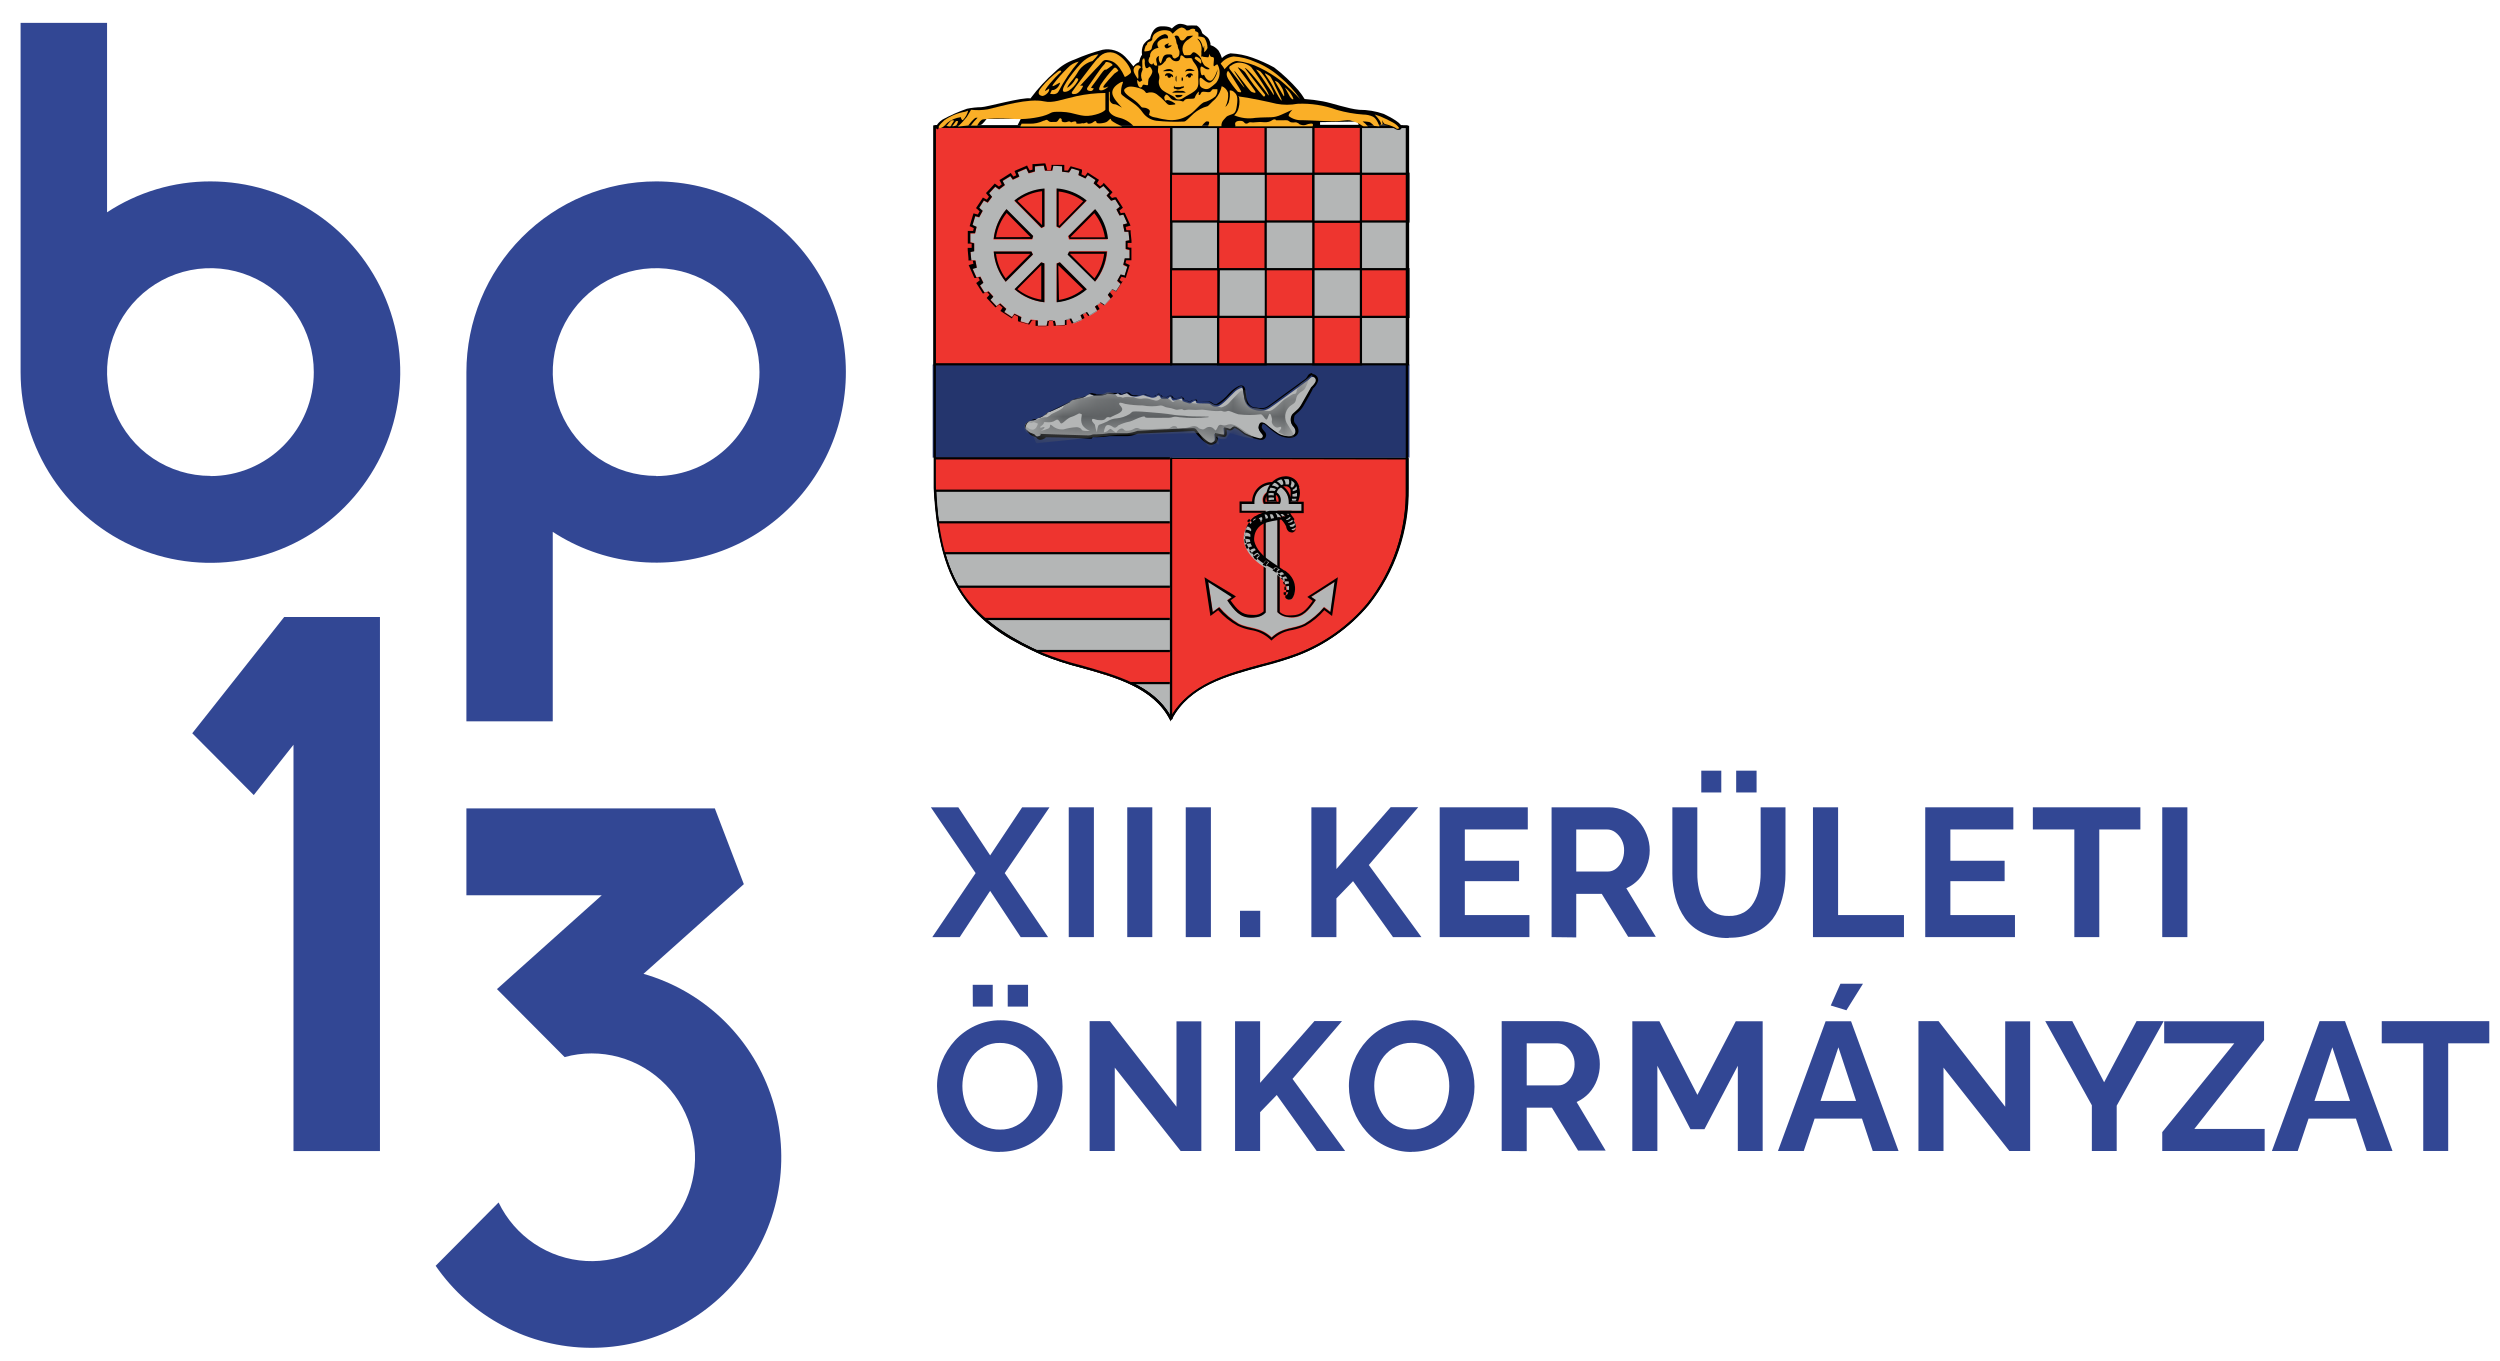 <svg width="147" height="80" viewBox="0 0 147 80" fill="none" xmlns="http://www.w3.org/2000/svg">
<path d="M56.349 47.47L58.22 50.298L60.102 47.47H61.711L59.078 51.337L61.626 55.102H60.016L58.22 52.383L56.434 55.102H54.819L57.367 51.337L54.734 47.47H56.349Z" fill="#324794"/>
<path d="M64.321 47.47H62.842V55.102H64.321V47.47Z" fill="#324794"/>
<path d="M67.755 47.47H66.282V55.102H67.755V47.47Z" fill="#324794"/>
<path d="M71.201 47.47H69.722V55.102H71.201V47.47Z" fill="#324794"/>
<path d="M74.101 53.554H72.912V55.102H74.101V53.554Z" fill="#324794"/>
<path d="M77.109 55.102V47.47H78.581V51.098L81.771 47.464H83.392L80.486 50.863L83.579 55.102H81.908L79.559 51.812L78.581 52.823V55.102H77.109Z" fill="#324794"/>
<path d="M89.93 53.806V55.102H84.654V47.47H89.834V48.772H86.132V50.612H89.322V51.812H86.132V53.806H89.93Z" fill="#324794"/>
<path d="M91.233 55.102V47.47H94.599C94.931 47.468 95.26 47.542 95.56 47.687C95.85 47.825 96.111 48.019 96.327 48.258C96.543 48.497 96.713 48.774 96.828 49.075C97.063 49.67 97.063 50.332 96.828 50.926C96.722 51.215 96.562 51.481 96.356 51.709C96.15 51.929 95.902 52.105 95.628 52.229L97.362 55.085H95.736L94.184 52.56H92.683V55.12L91.233 55.102ZM92.683 51.246H94.536C94.714 51.249 94.887 51.188 95.025 51.075C95.174 50.956 95.293 50.803 95.372 50.629C95.456 50.432 95.499 50.22 95.497 50.006C95.502 49.798 95.457 49.592 95.366 49.405C95.275 49.218 95.141 49.056 94.974 48.932C94.831 48.826 94.657 48.77 94.479 48.772H92.683V51.246Z" fill="#324794"/>
<path d="M101.649 55.154C101.122 55.17 100.597 55.066 100.114 54.851C99.706 54.661 99.352 54.37 99.085 54.005C98.826 53.637 98.633 53.225 98.516 52.789C98.392 52.323 98.331 51.843 98.335 51.36V47.47H99.802V51.36C99.799 51.67 99.831 51.978 99.898 52.28C99.962 52.561 100.067 52.831 100.211 53.08C100.346 53.319 100.542 53.516 100.78 53.651C101.048 53.797 101.35 53.868 101.655 53.857C101.966 53.87 102.275 53.797 102.548 53.646C102.784 53.508 102.98 53.311 103.116 53.074C103.263 52.827 103.367 52.557 103.424 52.275C103.492 51.977 103.526 51.672 103.526 51.366V47.47H104.987V51.36C104.991 51.856 104.926 52.351 104.794 52.829C104.683 53.267 104.49 53.68 104.225 54.045C103.944 54.396 103.581 54.671 103.168 54.845C102.688 55.051 102.171 55.151 101.649 55.137M100.035 45.316H101.212V46.596H100.035V45.316ZM102.087 45.316H103.287V46.596H102.087V45.316Z" fill="#324794"/>
<path d="M106.602 55.102V47.47H108.08V53.806H111.953V55.102H106.602Z" fill="#324794"/>
<path d="M118.48 53.806V55.102H113.204V47.47H118.384V48.772H114.682V50.612H117.872V51.812H114.682V53.806H118.48Z" fill="#324794"/>
<path d="M125.855 48.772H123.438V55.102H121.971V48.772H119.532V47.47H125.855V48.772Z" fill="#324794"/>
<path d="M128.618 47.47H127.14V55.102H128.618V47.47Z" fill="#324794"/>
<path d="M58.8 67.734C58.279 67.742 57.764 67.631 57.293 67.408C56.848 67.202 56.451 66.904 56.127 66.534C55.799 66.168 55.541 65.743 55.365 65.283C55.189 64.83 55.099 64.347 55.098 63.861C55.097 63.361 55.194 62.866 55.382 62.404C55.566 61.949 55.83 61.531 56.161 61.17C56.496 60.809 56.898 60.518 57.344 60.313C57.811 60.098 58.32 59.988 58.834 59.993C59.353 59.986 59.866 60.099 60.335 60.324C60.77 60.542 61.157 60.848 61.472 61.221C61.789 61.59 62.041 62.012 62.217 62.467C62.389 62.919 62.477 63.399 62.478 63.883C62.48 64.378 62.387 64.869 62.205 65.329C62.027 65.787 61.764 66.207 61.432 66.569C61.106 66.926 60.712 67.214 60.272 67.414C59.808 67.625 59.303 67.732 58.794 67.728M56.588 63.855C56.587 64.181 56.639 64.505 56.741 64.815C56.834 65.113 56.981 65.392 57.173 65.637C57.359 65.877 57.596 66.073 57.867 66.209C58.158 66.355 58.48 66.427 58.805 66.42C59.135 66.428 59.462 66.352 59.755 66.197C60.023 66.06 60.258 65.865 60.443 65.626C60.637 65.38 60.782 65.099 60.869 64.797C60.959 64.497 61.005 64.186 61.006 63.872C61.006 63.55 60.956 63.23 60.858 62.924C60.763 62.627 60.614 62.35 60.42 62.107C60.23 61.871 59.994 61.677 59.726 61.535C59.436 61.392 59.117 61.32 58.794 61.324C58.467 61.318 58.145 61.394 57.856 61.547C57.588 61.688 57.352 61.882 57.162 62.118C56.971 62.362 56.827 62.639 56.736 62.935C56.639 63.234 56.589 63.546 56.588 63.861M57.196 57.908H58.373V59.187H57.202L57.196 57.908ZM59.254 57.908H60.449V59.187H59.254V57.908Z" fill="#324794"/>
<path d="M65.549 62.775V67.677H64.07V60.044H65.259L69.177 65.077V60.056H70.638V67.677H69.421L65.549 62.775Z" fill="#324794"/>
<path d="M72.622 67.677V60.05H74.095V63.672L77.29 60.038H78.911L76 63.438L79.093 67.677H77.421L75.073 64.386L74.095 65.397V67.677H72.622Z" fill="#324794"/>
<path d="M83.016 67.734C82.496 67.742 81.981 67.631 81.51 67.408C81.065 67.202 80.668 66.904 80.344 66.534C80.018 66.166 79.76 65.742 79.582 65.283C79.406 64.83 79.315 64.347 79.315 63.861C79.314 63.361 79.411 62.866 79.599 62.404C79.783 61.947 80.049 61.529 80.384 61.17C80.716 60.808 81.116 60.517 81.561 60.313C82.028 60.099 82.537 59.989 83.05 59.993C83.57 59.986 84.083 60.099 84.552 60.324C84.988 60.541 85.376 60.846 85.689 61.221C86.008 61.589 86.26 62.011 86.434 62.467C86.789 63.385 86.789 64.404 86.434 65.323C86.255 65.78 85.995 66.2 85.666 66.563C85.333 66.922 84.933 67.211 84.489 67.414C84.022 67.624 83.516 67.731 83.005 67.728M80.805 63.855C80.805 64.18 80.855 64.504 80.952 64.815C81.048 65.112 81.194 65.39 81.385 65.637C81.578 65.885 81.827 66.083 82.11 66.218C82.393 66.353 82.703 66.42 83.016 66.414C83.347 66.422 83.674 66.346 83.966 66.192C84.235 66.053 84.472 65.858 84.66 65.62C84.85 65.373 84.992 65.092 85.08 64.792C85.17 64.492 85.216 64.18 85.217 63.866C85.219 63.545 85.171 63.225 85.075 62.918C84.976 62.621 84.826 62.345 84.631 62.101C84.442 61.864 84.206 61.669 83.938 61.53C83.648 61.386 83.328 61.314 83.005 61.318C82.68 61.313 82.36 61.389 82.073 61.541C81.803 61.682 81.565 61.876 81.373 62.112C81.182 62.356 81.038 62.633 80.947 62.929C80.852 63.228 80.803 63.541 80.805 63.855Z" fill="#324794"/>
<path d="M88.299 67.677V60.044H91.665C91.997 60.044 92.326 60.118 92.626 60.261C92.916 60.4 93.177 60.594 93.393 60.833C93.61 61.071 93.78 61.348 93.894 61.65C94.011 61.942 94.071 62.254 94.07 62.569C94.074 62.886 94.018 63.2 93.905 63.495C93.8 63.784 93.639 64.05 93.433 64.278C93.226 64.496 92.979 64.673 92.705 64.797L94.411 67.654H92.791L91.25 65.129H89.771V67.688L88.299 67.677ZM89.771 63.821H91.625C91.803 63.823 91.976 63.762 92.114 63.649C92.262 63.533 92.379 63.382 92.455 63.209C92.544 63.012 92.588 62.797 92.586 62.581C92.591 62.373 92.546 62.167 92.455 61.98C92.364 61.793 92.229 61.63 92.063 61.507C91.918 61.404 91.745 61.348 91.568 61.347H89.771V63.821Z" fill="#324794"/>
<path d="M102.184 67.677V62.666L100.222 66.397H99.398L97.453 62.666V67.677H95.981V60.05H97.573L99.807 64.38L102.065 60.05H103.645V67.677H102.184Z" fill="#324794"/>
<path d="M107.347 60.05H108.842L111.634 67.677H110.116L109.485 65.774H106.699L106.062 67.677H104.544L107.347 60.05ZM109.138 64.735L108.098 61.581L107.046 64.735H109.138ZM108.569 59.404L107.648 59.124L108.217 57.845H109.542L108.569 59.404Z" fill="#324794"/>
<path d="M114.278 62.775V67.677H112.805V60.044H113.988L117.906 65.077V60.056H119.373V67.677H118.15L114.278 62.775Z" fill="#324794"/>
<path d="M121.852 60.044L123.723 63.638L125.628 60.044H127.225L124.462 65.015V67.677H123.001V64.992L120.26 60.044H121.852Z" fill="#324794"/>
<path d="M127.14 66.569L131.376 61.347H127.254V60.05H133.127V61.158L129.028 66.38H133.162V67.677H127.14V66.569Z" fill="#324794"/>
<path d="M136.391 60.044H137.887L140.678 67.677H139.16L138.529 65.774H135.743L135.106 67.677H133.588L136.391 60.044ZM138.182 64.735L137.142 61.581L136.09 64.735H138.182Z" fill="#324794"/>
<path d="M146.37 61.347H143.954V67.677H142.487V61.347H140.047V60.044H146.37V61.347Z" fill="#324794"/>
<path d="M38.58 10.666C35.621 10.669 32.785 11.852 30.693 13.955C28.601 16.057 27.425 18.908 27.424 21.881V42.414H32.502V31.273C33.957 32.224 35.614 32.82 37.339 33.014C39.064 33.209 40.811 32.996 42.44 32.393C44.069 31.789 45.535 30.812 46.722 29.54C47.91 28.267 48.785 26.733 49.278 25.06C49.771 23.388 49.869 21.623 49.564 19.905C49.259 18.188 48.559 16.566 47.52 15.169C46.482 13.771 45.133 12.636 43.581 11.854C42.028 11.073 40.316 10.666 38.58 10.666ZM38.58 27.983C37.378 27.983 36.202 27.624 35.203 26.953C34.203 26.282 33.424 25.327 32.964 24.211C32.504 23.095 32.384 21.866 32.619 20.682C32.854 19.497 33.433 18.409 34.284 17.555C35.135 16.701 36.218 16.12 37.398 15.885C38.577 15.65 39.8 15.771 40.91 16.235C42.021 16.698 42.969 17.481 43.637 18.486C44.304 19.491 44.66 20.673 44.658 21.881C44.658 23.501 44.018 25.055 42.878 26.201C41.739 27.348 40.193 27.992 38.58 27.994" fill="#324794"/>
<path d="M12.373 10.666C10.214 10.664 8.101 11.295 6.295 12.483V1.343H1.211V21.881C1.211 24.099 1.866 26.267 3.092 28.112C4.319 29.956 6.062 31.393 8.102 32.242C10.141 33.091 12.385 33.313 14.551 32.88C16.716 32.447 18.705 31.379 20.265 29.811C21.826 28.243 22.89 26.244 23.32 24.069C23.751 21.893 23.53 19.639 22.685 17.589C21.84 15.54 20.41 13.789 18.574 12.556C16.739 11.324 14.581 10.666 12.373 10.666ZM12.373 27.983C11.171 27.983 9.995 27.624 8.995 26.953C7.996 26.282 7.217 25.327 6.757 24.211C6.297 23.095 6.177 21.866 6.412 20.682C6.647 19.497 7.226 18.409 8.077 17.555C8.928 16.701 10.011 16.12 11.191 15.885C12.37 15.65 13.592 15.771 14.703 16.235C15.814 16.698 16.763 17.481 17.43 18.486C18.097 19.491 18.453 20.673 18.451 21.881C18.452 22.683 18.296 23.478 17.99 24.22C17.685 24.962 17.238 25.635 16.673 26.203C16.109 26.771 15.438 27.221 14.7 27.529C13.963 27.836 13.172 27.994 12.373 27.994" fill="#324794"/>
<path d="M16.712 36.278L11.304 43.116L14.92 46.75L17.257 43.791V67.683H22.341V36.278H16.712Z" fill="#324794"/>
<path d="M37.83 57.268L43.737 51.989L42.032 47.533H27.424V52.64H35.385L29.221 58.159L33.201 62.158C33.717 62.013 34.251 61.94 34.788 61.941C35.874 61.94 36.94 62.232 37.876 62.786C38.812 63.34 39.583 64.136 40.109 65.09C40.635 66.045 40.896 67.124 40.867 68.215C40.837 69.305 40.517 70.368 39.94 71.293C39.363 72.218 38.55 72.97 37.586 73.472C36.621 73.973 35.541 74.206 34.456 74.146C33.372 74.086 32.323 73.735 31.419 73.13C30.516 72.525 29.79 71.687 29.317 70.705L25.616 74.43C26.635 75.907 27.994 77.116 29.576 77.955C31.158 78.795 32.918 79.239 34.707 79.251C36.496 79.264 38.262 78.844 39.856 78.026C41.449 77.209 42.824 76.019 43.863 74.555C44.903 73.092 45.577 71.4 45.829 69.62C46.08 67.84 45.902 66.025 45.31 64.329C44.717 62.633 43.727 61.105 42.423 59.874C41.119 58.643 39.54 57.745 37.818 57.256" fill="#324794"/>
<path d="M54.95 28.702C55.223 34.827 57.503 36.775 61.279 38.449C63.553 39.454 67.465 39.592 68.835 42.282V26.954H54.95V28.702Z" fill="#B4B6B6"/>
<path d="M68.898 42.311H68.801C67.84 40.431 65.572 39.809 63.565 39.254C62.79 39.06 62.03 38.812 61.29 38.512C59.647 37.78 57.964 36.883 56.787 35.284C55.61 33.684 55.081 31.645 54.922 28.702V26.954L54.99 26.886H68.881L68.949 26.954V42.277L68.898 42.311ZM55.013 28.697C55.155 31.61 55.724 33.707 56.861 35.204C57.998 36.701 59.704 37.666 61.313 38.392C62.053 38.688 62.813 38.932 63.587 39.123C65.538 39.66 67.744 40.266 68.79 42.031V27.017H55.013V28.697Z" fill="black"/>
<path d="M68.898 42.311H68.801C67.84 40.431 65.566 39.809 63.565 39.254C62.791 39.058 62.031 38.81 61.29 38.512C59.647 37.78 57.964 36.883 56.787 35.284C55.61 33.684 55.081 31.645 54.922 28.702V7.427L54.99 7.358H55.149V7.49H55.053V28.702C55.155 31.61 55.724 33.673 56.861 35.204C57.998 36.735 59.704 37.666 61.313 38.386C62.052 38.687 62.812 38.933 63.587 39.123C65.583 39.694 67.829 40.266 68.853 42.139C69.944 40.214 72.207 39.603 74.203 39.06C74.894 38.889 75.575 38.681 76.244 38.437C77.855 37.831 79.282 36.818 80.389 35.495C81.912 33.564 82.717 31.16 82.664 28.697V7.513H82.3V7.381H82.732L82.8 7.45V28.702C82.835 31.191 82.009 33.614 80.463 35.558C79.338 36.895 77.892 37.922 76.261 38.54C75.636 38.78 74.942 38.963 74.209 39.163C72.099 39.734 69.921 40.306 68.881 42.282" fill="black"/>
<path d="M68.847 34.518H56.338C56.762 35.217 57.278 35.855 57.873 36.415H68.864L68.847 34.518Z" fill="#EE342F"/>
<path d="M61.023 38.335C62.882 39.083 64.645 39.506 66.464 40.169H68.801L68.858 38.283L61.023 38.335Z" fill="#EE342F"/>
<path d="M68.801 30.713H55.155C55.237 31.328 55.364 31.935 55.536 32.53H68.801V30.713Z" fill="#EE342F"/>
<path d="M68.886 26.954L54.95 26.909C54.95 26.909 54.95 28.285 55.035 28.857L68.886 28.817V26.954Z" fill="#EE342F"/>
<path d="M68.79 28.788H54.95V28.919H68.79V28.788Z" fill="black"/>
<path d="M68.784 30.645H55.126V30.776H68.784V30.645Z" fill="black"/>
<path d="M68.784 32.462H55.507V32.593H68.784V32.462Z" fill="black"/>
<path d="M68.79 34.433H56.321V34.564H68.79V34.433Z" fill="black"/>
<path d="M68.784 36.329H57.856V36.461H68.784V36.329Z" fill="black"/>
<path d="M68.79 38.215H60.909V38.346H68.79V38.215Z" fill="black"/>
<path d="M68.847 26.954V42.277C70.28 39.62 73.845 39.42 76.239 38.517C78.809 37.535 82.635 34.878 82.732 28.72V26.954H68.847Z" fill="#EE352F"/>
<path d="M68.909 42.277H68.801V26.954L68.864 26.886H82.766L82.834 26.954V28.702C82.869 31.191 82.043 33.614 80.497 35.558C79.372 36.895 77.926 37.922 76.296 38.54C75.67 38.78 74.976 38.963 74.243 39.163C72.145 39.734 69.973 40.306 68.926 42.265M68.926 26.988V42.008C70.064 40.186 72.253 39.592 74.203 39.06C74.894 38.89 75.576 38.682 76.244 38.437C77.855 37.831 79.282 36.818 80.389 35.495C81.915 33.566 82.719 31.16 82.664 28.697V27.017L68.926 26.988Z" fill="black"/>
<path d="M82.874 21.435H54.842V26.909H82.874V21.435Z" fill="#24356D"/>
<path d="M82.794 7.461H68.875V21.424H82.794V7.461Z" fill="#B4B6B6"/>
<path d="M82.863 21.487H68.801V7.393H82.857L82.863 21.487ZM68.943 21.355H82.726V7.53H68.943V21.355Z" fill="black"/>
<path d="M68.847 7.438H54.944V21.418H68.847V7.438Z" fill="#EE352F"/>
<path d="M68.909 21.487H54.876V7.376H68.909V21.487ZM55.007 21.355H68.801V7.507H55.007V21.355Z" fill="black"/>
<path d="M71.639 10.215H68.847V13.02H71.639V10.215Z" fill="#EE352F"/>
<path d="M71.713 13.089H68.801V10.152H71.73L71.713 13.089ZM68.915 12.957H71.576V10.284H68.915V12.957Z" fill="black"/>
<path d="M77.228 10.215H74.436V13.02H77.228V10.215Z" fill="#EE352F"/>
<path d="M77.296 13.089H74.368V10.152H77.296V13.089ZM74.487 12.957H77.148V10.284H74.487V12.957Z" fill="black"/>
<path d="M82.812 10.215H80.02V13.02H82.812V10.215Z" fill="#EE352F"/>
<path d="M82.88 13.089H79.957V10.152H82.88V13.089ZM80.088 12.957H82.744V10.284H80.088V12.957Z" fill="black"/>
<path d="M71.639 15.825H68.847V18.63H71.639V15.825Z" fill="#EE352F"/>
<path d="M71.713 18.699H68.801V15.762H71.73L71.713 18.699ZM68.915 18.567H71.576V15.894H68.915V18.567Z" fill="black"/>
<path d="M77.228 15.825H74.436V18.63H77.228V15.825Z" fill="#EE352F"/>
<path d="M77.296 18.699H74.368V15.762H77.296V18.699ZM74.487 18.567H77.148V15.894H74.487V18.567Z" fill="black"/>
<path d="M74.413 13.037H71.622V15.825H74.413V13.037Z" fill="#EE352F"/>
<path d="M74.487 15.894H71.559V12.969H74.487V15.894ZM71.69 15.762H74.351V13.106H71.69V15.762Z" fill="black"/>
<path d="M80.02 13.037H77.228V15.825H80.02V13.037Z" fill="#EE352F"/>
<path d="M80.088 15.894H77.16V12.969H80.088V15.894ZM77.296 15.762H79.957V13.106H77.296V15.762Z" fill="black"/>
<path d="M74.413 18.636H71.622V21.424H74.413V18.636Z" fill="#EE352F"/>
<path d="M74.487 21.487H71.559V18.567H74.487V21.487ZM71.695 21.355H74.351V18.699H71.695V21.355Z" fill="black"/>
<path d="M80.02 18.636H77.228V21.424H80.02V18.636Z" fill="#EE352F"/>
<path d="M80.088 21.487H77.16V18.567H80.088V21.487ZM77.296 21.355H79.957V18.699H77.296V21.355Z" fill="black"/>
<path d="M74.413 7.41H71.622V10.198H74.413V7.41Z" fill="#EE352F"/>
<path d="M74.487 10.284H71.559V7.341H74.487V10.284ZM71.69 10.146H74.351V7.478H71.69V10.146Z" fill="black"/>
<path d="M80.02 7.41H77.228V10.198H80.02V7.41Z" fill="#EE352F"/>
<path d="M80.088 10.284H77.16V7.341H80.088V10.284ZM77.296 10.146H79.957V7.478H77.296V10.146Z" fill="black"/>
<path d="M82.812 15.825H80.02V18.63H82.812V15.825Z" fill="#EE352F"/>
<path d="M82.88 18.699H79.957V15.762H82.88V18.699ZM80.088 18.567H82.744V15.894H80.088V18.567Z" fill="black"/>
<path d="M82.499 7.381H55.109V7.513H82.499V7.381Z" fill="black"/>
<path d="M68.79 26.886H54.95V27.017H68.79V26.886Z" fill="black"/>
<path d="M68.784 40.1H66.504V40.231H68.784V40.1Z" fill="black"/>
<path d="M61.114 25.52C61.114 25.52 61.25 25.577 61.159 25.617C61.068 25.657 60.949 25.732 60.869 25.617C60.79 25.503 60.716 25.532 60.562 25.452C60.409 25.372 60.164 25.12 60.306 24.932C60.366 24.864 60.439 24.81 60.522 24.773C60.604 24.737 60.694 24.719 60.784 24.72C60.846 24.72 61.006 24.595 61.068 24.583C61.203 24.55 61.329 24.487 61.438 24.401C61.5 24.322 61.583 24.263 61.677 24.229C61.762 24.229 62.814 23.709 62.894 23.658C62.973 23.606 62.967 23.526 63.138 23.509C63.331 23.476 63.521 23.428 63.707 23.366C63.832 23.338 63.991 23.166 64.076 23.178C64.161 23.189 64.196 23.224 64.264 23.241C64.332 23.258 64.207 23.292 64.451 23.281C64.696 23.269 64.838 23.252 64.838 23.252C64.916 23.235 64.992 23.21 65.066 23.178C65.168 23.138 65.066 23.138 65.338 23.178C65.611 23.218 65.611 23.178 65.697 23.149C65.782 23.121 65.776 23.224 65.907 23.224C66.038 23.224 66.203 23.104 66.271 23.132C66.339 23.161 66.413 23.292 66.601 23.309C66.705 23.338 66.815 23.338 66.919 23.309C67.022 23.309 67.164 23.212 67.26 23.241C67.373 23.288 67.489 23.327 67.607 23.355C67.659 23.378 67.715 23.389 67.772 23.389C67.829 23.389 67.885 23.378 67.937 23.355C68.022 23.355 68.051 23.212 68.153 23.269C68.255 23.326 68.221 23.441 68.352 23.458C68.452 23.47 68.553 23.47 68.653 23.458C68.699 23.458 68.756 23.326 68.813 23.338C68.87 23.349 68.898 23.544 68.983 23.544C69.069 23.544 68.87 23.572 69.069 23.544C69.267 23.515 69.398 23.441 69.472 23.441C69.546 23.441 69.472 23.584 69.603 23.618C69.734 23.652 69.933 23.761 70.001 23.715C70.069 23.669 70.257 23.544 70.297 23.572C70.337 23.601 70.297 23.686 70.405 23.715C70.513 23.744 71.076 23.715 71.15 23.761C71.224 23.806 71.32 23.961 71.593 23.903C71.866 23.846 72.395 23.224 72.543 23.098C72.667 22.96 72.826 22.859 73.003 22.806C73.117 22.806 73.083 23.006 73.157 23.378C73.168 23.547 73.232 23.708 73.341 23.837C73.449 23.967 73.596 24.058 73.76 24.098C73.903 24.149 74.055 24.168 74.207 24.154C74.358 24.139 74.504 24.09 74.635 24.012C74.954 23.812 76.642 22.544 76.841 22.412C77.04 22.281 77.046 22.167 77.177 22.167C77.207 22.166 77.238 22.173 77.266 22.185C77.294 22.198 77.319 22.217 77.339 22.24C77.359 22.264 77.374 22.291 77.382 22.321C77.39 22.351 77.392 22.382 77.387 22.412C77.387 22.555 77.114 22.801 77.114 22.801C77.114 22.801 76.728 23.498 76.511 23.852C76.295 24.206 76.011 24.286 75.943 24.503C75.907 24.599 75.897 24.702 75.914 24.802C75.931 24.903 75.974 24.997 76.04 25.075C76.187 25.217 76.256 25.463 76.085 25.595C75.949 25.654 75.801 25.681 75.652 25.672C75.504 25.663 75.36 25.619 75.232 25.543C74.964 25.372 74.71 25.181 74.47 24.972C74.118 24.709 74.055 24.972 74.027 25.126C73.998 25.28 74.089 25.389 74.22 25.532C74.25 25.553 74.271 25.584 74.28 25.619C74.289 25.654 74.285 25.691 74.27 25.724C74.254 25.757 74.227 25.783 74.194 25.798C74.161 25.813 74.124 25.816 74.089 25.806C73.787 25.739 73.493 25.638 73.214 25.503C73.088 25.417 72.685 25.058 72.543 25.098C72.4 25.137 72.366 25.257 72.281 25.246C72.196 25.235 71.94 25.098 71.94 25.183C71.94 25.269 71.997 25.572 71.94 25.606C71.762 25.589 71.585 25.558 71.411 25.515C71.366 25.515 71.496 25.92 71.366 25.989C71.235 26.057 71.167 26.326 70.467 25.549C70.308 25.36 70.308 25.257 70.103 25.257C69.899 25.257 66.982 25.4 66.851 25.417C66.648 25.495 66.436 25.543 66.22 25.56C65.833 25.56 65.276 25.532 65.156 25.56C64.892 25.606 64.623 25.625 64.355 25.617C64.139 25.617 64.167 25.703 63.894 25.674C63.621 25.646 61.097 25.583 61.097 25.583" fill="#B4B6B6"/>
<path d="M77.154 22.138C77.185 22.138 77.215 22.144 77.243 22.157C77.271 22.169 77.296 22.188 77.316 22.212C77.337 22.235 77.351 22.263 77.359 22.292C77.368 22.322 77.37 22.353 77.365 22.384C77.365 22.527 77.092 22.772 77.092 22.772C77.092 22.772 76.705 23.463 76.495 23.823C76.284 24.183 75.989 24.258 75.926 24.475C75.891 24.57 75.882 24.674 75.9 24.774C75.918 24.875 75.962 24.969 76.028 25.046C76.176 25.189 76.244 25.434 76.074 25.566C75.985 25.626 75.879 25.656 75.772 25.652C75.576 25.645 75.382 25.598 75.204 25.515C74.936 25.344 74.681 25.153 74.442 24.943C74.373 24.883 74.288 24.845 74.197 24.835C74.055 24.835 74.021 25 73.998 25.098C73.976 25.195 74.061 25.36 74.192 25.503C74.323 25.646 74.226 25.777 74.084 25.777C73.781 25.712 73.487 25.61 73.208 25.474C73.089 25.395 72.725 25.069 72.566 25.069C72.429 25.109 72.395 25.217 72.321 25.217C72.223 25.181 72.122 25.153 72.02 25.132H71.98C71.98 25.132 72.037 25.52 71.98 25.555H71.946C71.838 25.555 71.485 25.457 71.445 25.457C71.406 25.457 71.531 25.863 71.406 25.937C71.281 26.012 71.303 26.034 71.207 26.034C71.11 26.034 70.894 25.926 70.496 25.463C70.342 25.275 70.342 25.172 70.138 25.172C69.933 25.172 67.01 25.314 66.885 25.332C66.683 25.409 66.47 25.457 66.254 25.474H66.066C65.822 25.474 65.543 25.474 65.367 25.474H65.191C64.96 25.516 64.726 25.537 64.491 25.537H64.349C64.196 25.537 64.184 25.6 64.019 25.6H63.928C63.656 25.6 61.131 25.509 61.131 25.509C61.131 25.509 61.262 25.56 61.176 25.606C61.123 25.64 61.063 25.662 61 25.669C60.977 25.669 60.955 25.663 60.935 25.652C60.915 25.642 60.898 25.625 60.886 25.606C60.807 25.497 60.733 25.52 60.574 25.44C60.414 25.36 60.181 25.109 60.324 24.915C60.384 24.848 60.458 24.796 60.54 24.76C60.623 24.725 60.712 24.707 60.801 24.709C60.864 24.709 61.023 24.583 61.085 24.572C61.22 24.538 61.346 24.476 61.455 24.389C61.517 24.311 61.6 24.251 61.694 24.218C61.779 24.218 62.831 23.698 62.911 23.646C62.99 23.595 62.984 23.515 63.155 23.498C63.348 23.464 63.538 23.417 63.724 23.355C63.849 23.326 63.997 23.166 64.088 23.166C64.152 23.18 64.214 23.2 64.275 23.224C64.338 23.224 64.275 23.269 64.378 23.269H64.463C64.707 23.269 64.85 23.241 64.85 23.241C64.929 23.223 65.007 23.198 65.083 23.166C65.128 23.166 65.128 23.132 65.151 23.132L65.35 23.166C65.42 23.172 65.49 23.172 65.56 23.166C65.588 23.168 65.615 23.164 65.64 23.154C65.666 23.144 65.689 23.129 65.708 23.109H65.748C65.799 23.109 65.811 23.201 65.918 23.201C66.027 23.201 66.174 23.109 66.254 23.109H66.282C66.356 23.144 66.43 23.269 66.612 23.286H66.783C66.834 23.287 66.884 23.277 66.931 23.258C67.024 23.222 67.121 23.197 67.221 23.184H67.272C67.384 23.231 67.5 23.27 67.619 23.298H67.766C67.83 23.297 67.892 23.281 67.948 23.252C68.017 23.252 68.051 23.149 68.113 23.149C68.13 23.145 68.148 23.145 68.165 23.149C68.261 23.206 68.233 23.321 68.364 23.338H68.546H68.665C68.705 23.338 68.761 23.218 68.813 23.218C68.87 23.218 68.898 23.424 68.983 23.424H69.074C69.279 23.424 69.404 23.321 69.478 23.321C69.552 23.321 69.478 23.463 69.609 23.498C69.726 23.542 69.845 23.578 69.967 23.606H70.007C70.092 23.544 70.186 23.494 70.285 23.458C70.32 23.458 70.285 23.572 70.393 23.601C70.501 23.629 71.064 23.601 71.138 23.646C71.212 23.692 71.286 23.801 71.485 23.801H71.582C71.855 23.744 72.389 23.126 72.531 22.995C72.674 22.864 72.873 22.704 72.986 22.704C73.1 22.704 73.072 22.904 73.145 23.275C73.156 23.444 73.221 23.605 73.329 23.734C73.438 23.864 73.585 23.955 73.748 23.995C73.888 24.026 74.031 24.045 74.175 24.052C74.335 24.052 74.492 24.002 74.624 23.909C74.942 23.709 76.631 22.441 76.83 22.309C77.029 22.178 77.035 22.064 77.165 22.064M77.165 21.932C77.117 21.933 77.069 21.946 77.025 21.969C76.982 21.991 76.944 22.024 76.915 22.064C76.877 22.145 76.825 22.218 76.762 22.281C76.671 22.338 76.307 22.612 75.88 22.921C75.312 23.321 74.743 23.772 74.556 23.881C74.443 23.958 74.311 24 74.175 24C74.064 23.997 73.953 23.983 73.845 23.961H73.771C73.515 23.915 73.35 23.709 73.276 23.349C73.276 23.229 73.242 23.132 73.231 23.052C73.231 22.858 73.185 22.664 72.986 22.664C72.941 22.664 72.799 22.664 72.418 22.984L72.258 23.144C72.054 23.391 71.808 23.6 71.531 23.761H71.462C71.39 23.759 71.321 23.73 71.269 23.681C71.234 23.648 71.191 23.624 71.144 23.612H70.848C70.712 23.612 70.479 23.612 70.41 23.612C70.404 23.563 70.38 23.518 70.342 23.486C70.311 23.478 70.277 23.478 70.246 23.486C70.135 23.504 70.031 23.552 69.944 23.623C69.893 23.612 69.844 23.595 69.796 23.572L69.637 23.521C69.637 23.372 69.523 23.349 69.467 23.349C69.408 23.353 69.35 23.366 69.296 23.389C69.214 23.416 69.131 23.437 69.046 23.452H69.012V23.406C68.999 23.371 68.979 23.339 68.952 23.312C68.925 23.285 68.894 23.265 68.858 23.252H68.801C68.764 23.256 68.728 23.268 68.696 23.287C68.664 23.305 68.636 23.33 68.614 23.361H68.551C68.496 23.366 68.441 23.366 68.386 23.361C68.357 23.3 68.309 23.25 68.25 23.218C68.216 23.195 68.177 23.183 68.136 23.184C68.069 23.186 68.006 23.215 67.96 23.264C67.96 23.264 67.96 23.292 67.926 23.292H67.874C67.847 23.299 67.817 23.299 67.789 23.292H67.664C67.588 23.279 67.513 23.256 67.442 23.224L67.334 23.178H67.243C67.155 23.184 67.069 23.206 66.987 23.241H66.914C66.878 23.248 66.841 23.248 66.806 23.241H66.646C66.577 23.232 66.513 23.2 66.464 23.149C66.435 23.118 66.4 23.093 66.362 23.075C66.334 23.069 66.305 23.069 66.277 23.075C66.213 23.079 66.151 23.096 66.095 23.126C66.046 23.148 65.994 23.163 65.941 23.172C65.902 23.132 65.849 23.107 65.793 23.104C65.758 23.096 65.721 23.096 65.685 23.104C65.685 23.104 65.685 23.104 65.629 23.104C65.566 23.109 65.503 23.109 65.441 23.104H65.316H65.219C65.185 23.104 65.151 23.113 65.123 23.132L64.924 23.195H64.554H64.486C64.46 23.175 64.431 23.16 64.4 23.149C64.382 23.154 64.362 23.154 64.344 23.149C64.299 23.132 64.254 23.119 64.207 23.109C64.115 23.121 64.028 23.158 63.957 23.218C63.913 23.252 63.865 23.281 63.815 23.304L63.627 23.355C63.517 23.396 63.402 23.424 63.286 23.441C63.234 23.441 63.184 23.453 63.138 23.476C63.091 23.499 63.051 23.532 63.019 23.572C62.825 23.669 61.944 24.086 61.836 24.143C61.712 24.179 61.604 24.255 61.529 24.36C61.438 24.421 61.338 24.467 61.233 24.498C61.172 24.515 61.115 24.542 61.063 24.578C61.03 24.597 60.995 24.614 60.96 24.629C60.853 24.631 60.746 24.655 60.649 24.701C60.551 24.746 60.463 24.811 60.392 24.892C60.361 24.934 60.339 24.982 60.328 25.034C60.318 25.085 60.318 25.138 60.329 25.189C60.37 25.308 60.438 25.414 60.53 25.5C60.621 25.586 60.732 25.648 60.852 25.68C60.915 25.68 60.932 25.709 60.955 25.743C60.979 25.78 61.012 25.81 61.051 25.831C61.089 25.852 61.132 25.863 61.176 25.863C61.257 25.855 61.334 25.829 61.404 25.789C61.441 25.771 61.473 25.744 61.495 25.709C62.399 25.709 63.889 25.777 64.088 25.794H64.19C64.213 25.768 64.234 25.739 64.252 25.709C64.288 25.702 64.325 25.702 64.361 25.709H64.503C64.749 25.708 64.994 25.687 65.236 25.646H66.271C66.455 25.642 66.636 25.603 66.806 25.532L66.908 25.497C67.044 25.497 69.978 25.343 70.149 25.343C70.228 25.343 70.234 25.343 70.302 25.44L70.41 25.583C70.786 26 71.025 26.154 71.218 26.154C71.303 26.155 71.384 26.122 71.445 26.063H71.48C71.622 25.983 71.616 25.794 71.599 25.634C71.716 25.665 71.836 25.686 71.957 25.697C71.994 25.701 72.03 25.691 72.059 25.669C72.156 25.606 72.145 25.48 72.122 25.275H72.156L72.293 25.309H72.332C72.367 25.308 72.401 25.3 72.432 25.285C72.464 25.27 72.492 25.249 72.514 25.223C72.541 25.197 72.572 25.176 72.605 25.16C72.762 25.232 72.908 25.326 73.037 25.44C73.081 25.477 73.127 25.511 73.174 25.543C73.47 25.695 73.786 25.805 74.112 25.869H74.146C74.206 25.873 74.266 25.858 74.317 25.827C74.368 25.795 74.407 25.748 74.43 25.692C74.453 25.636 74.457 25.575 74.443 25.516C74.429 25.457 74.397 25.405 74.351 25.366C74.231 25.235 74.18 25.155 74.192 25.08C74.203 25.006 74.243 24.92 74.26 24.92C74.32 24.934 74.377 24.962 74.425 25L74.556 25.115C74.757 25.297 74.976 25.46 75.21 25.6C75.4 25.691 75.607 25.742 75.818 25.749C75.954 25.754 76.088 25.714 76.199 25.634C76.243 25.601 76.279 25.559 76.306 25.511C76.332 25.463 76.348 25.41 76.352 25.355C76.353 25.273 76.338 25.192 76.306 25.116C76.275 25.04 76.229 24.972 76.171 24.915C76.079 24.823 76.062 24.709 76.108 24.486C76.108 24.429 76.176 24.378 76.273 24.292C76.417 24.177 76.54 24.038 76.637 23.881C76.83 23.555 77.165 22.955 77.205 22.846C77.347 22.723 77.451 22.563 77.507 22.384C77.512 22.334 77.507 22.284 77.491 22.236C77.476 22.189 77.45 22.146 77.416 22.11C77.384 22.073 77.344 22.044 77.3 22.024C77.256 22.005 77.208 21.995 77.16 21.995" fill="black"/>
<path d="M66.192 14.168L66.407 14.128L66.356 13.626H66.118L66.032 13.203L66.282 13.134L66.055 12.62L65.822 12.671L65.646 12.317L65.845 12.157L65.572 11.729L65.333 11.803L65.066 11.5L65.231 11.312L64.878 10.935L64.656 11.1L64.304 10.78L64.417 10.586L63.962 10.295L63.826 10.495L63.411 10.295L63.468 10.038L63.013 9.901L62.859 10.141L62.45 10.095V9.775L61.938 9.746L61.87 10.049H61.444L61.375 9.752L60.852 9.798V10.101L60.488 10.204L60.346 9.929L59.834 10.146L59.937 10.398L59.556 10.581L59.408 10.375L58.953 10.655L59.084 10.9L58.748 11.158L58.521 10.998L58.163 11.38L58.333 11.592L58.078 11.929L57.85 11.809L57.577 12.237L57.782 12.414L57.577 12.791L57.344 12.729L57.185 13.249L57.424 13.357L57.333 13.734H57.054V14.237L57.282 14.288V14.757L57.065 14.797L57.111 15.3H57.355L57.435 15.722L57.191 15.791L57.418 16.305L57.645 16.254L57.822 16.608L57.628 16.762L57.896 17.196L58.134 17.122L58.407 17.425L58.242 17.613L58.595 17.99L58.811 17.825L59.169 18.145L59.056 18.333L59.505 18.63L59.647 18.43L60.056 18.63L60.005 18.887L60.46 19.019L60.608 18.785L61.023 18.83V19.15H61.535L61.603 18.847H62.029L62.092 19.139L62.615 19.099V18.853L62.984 18.75L63.127 19.024L63.638 18.807L63.53 18.556L63.917 18.373L64.065 18.579L64.52 18.293L64.383 18.047L64.725 17.796L64.946 17.956L65.31 17.573L65.14 17.362L65.395 17.025L65.623 17.139L65.89 16.716L65.691 16.534L65.89 16.157L66.129 16.225L66.282 15.705L66.049 15.591L66.135 15.22H66.419V14.717L66.192 14.665V14.168ZM59.181 12.323L60.756 13.9L60.687 14.088H58.413C58.48 13.441 58.742 12.829 59.163 12.335M59.135 16.568C58.726 16.061 58.48 15.442 58.43 14.791H60.648L60.739 14.968L59.135 16.568ZM61.41 17.773C60.764 17.708 60.155 17.445 59.664 17.019L61.222 15.425L61.41 15.488V17.773ZM61.41 13.334L61.233 13.42L59.641 11.815C60.143 11.4 60.761 11.153 61.41 11.106V13.334ZM62.126 11.106C62.773 11.156 63.391 11.403 63.894 11.815L62.302 13.426L62.126 13.34V11.106ZM62.126 17.773V15.488L62.308 15.419L63.883 16.996C63.389 17.421 62.778 17.685 62.132 17.75M64.406 16.545L62.803 14.951L62.888 14.768H65.111C65.063 15.428 64.813 16.057 64.395 16.568M62.859 14.094L62.791 13.906L64.361 12.329C64.783 12.823 65.044 13.435 65.111 14.083L62.859 14.094Z" fill="#B4B6B6"/>
<path d="M61.938 9.746L62.45 9.775V10.095L62.859 10.141L63.013 9.901L63.468 10.038L63.411 10.295L63.82 10.495L63.968 10.295L64.417 10.586L64.304 10.78L64.656 11.095L64.878 10.935L65.231 11.312L65.066 11.5L65.333 11.803L65.577 11.729L65.845 12.157L65.646 12.317L65.828 12.671L66.055 12.62L66.282 13.134L66.032 13.203L66.118 13.626H66.356L66.407 14.128L66.191 14.168V14.637L66.419 14.688V15.185H66.135L66.049 15.562L66.288 15.677L66.129 16.197L65.896 16.134L65.691 16.505L65.896 16.688L65.623 17.111L65.395 16.996L65.139 17.333L65.304 17.545L64.946 17.928L64.719 17.768L64.383 18.025L64.52 18.265L64.065 18.55L63.917 18.345L63.536 18.527L63.633 18.779L63.127 18.996L62.984 18.722L62.615 18.825V19.127L62.097 19.167L62.029 18.876H61.603L61.535 19.179H61.023V18.853L60.608 18.807L60.454 19.042L60.005 18.91L60.056 18.653L59.647 18.453L59.505 18.653L59.05 18.356L59.169 18.168L58.811 17.848L58.595 18.013L58.237 17.636L58.407 17.448L58.134 17.145L57.895 17.219L57.623 16.791L57.822 16.631L57.645 16.276L57.418 16.328L57.19 15.814L57.435 15.745L57.355 15.322H57.117L57.065 14.82L57.281 14.78V14.311L57.054 14.26V13.711H57.333L57.424 13.334L57.185 13.226L57.344 12.706L57.577 12.769L57.782 12.392L57.577 12.214L57.85 11.786L58.078 11.906L58.333 11.569L58.163 11.357L58.521 10.975L58.748 11.135L59.084 10.878L58.953 10.632L59.408 10.352L59.556 10.558L59.937 10.375L59.834 10.123L60.346 9.906L60.483 10.181L60.852 10.078V9.775L61.375 9.729L61.444 10.026H61.87L61.938 9.724M61.233 13.397L61.415 13.311V11.083C60.768 11.129 60.15 11.375 59.647 11.786L61.233 13.397ZM62.308 13.397L63.894 11.786C63.392 11.375 62.777 11.127 62.132 11.078V13.311L62.308 13.397ZM60.687 14.06L60.75 13.871L59.181 12.294C58.758 12.789 58.497 13.401 58.43 14.048H60.704M62.877 14.048H65.151C65.083 13.4 64.819 12.788 64.395 12.294L62.825 13.871L62.894 14.06M59.135 16.568L60.733 14.968L60.648 14.791H58.43C58.48 15.442 58.726 16.061 59.135 16.568ZM64.378 16.568C64.787 16.064 65.033 15.446 65.083 14.797H62.859L62.774 14.974L64.395 16.568M61.41 17.773V15.488L61.222 15.425L59.653 17.002C60.145 17.434 60.759 17.704 61.41 17.773ZM62.16 17.773C62.806 17.705 63.415 17.44 63.906 17.014L62.325 15.425L62.137 15.494V17.779M61.466 9.609H61.353L60.835 9.649H60.71V9.975L60.545 10.021L60.449 9.844L60.392 9.729L60.284 9.781L59.772 9.998L59.653 10.055L59.704 10.175L59.755 10.306L59.59 10.386L59.505 10.272L59.431 10.169L59.323 10.238L58.873 10.523L58.766 10.586L58.828 10.7L58.902 10.843L58.737 10.969L58.589 10.861L58.492 10.792L58.413 10.878L58.055 11.266L57.975 11.352L58.049 11.443L58.151 11.569L58.026 11.735L57.901 11.672L57.793 11.615L57.731 11.717L57.452 12.14L57.389 12.237L57.48 12.312L57.6 12.426L57.498 12.614L57.367 12.58L57.242 12.546L57.202 12.666L57.048 13.186L57.014 13.3L57.122 13.346L57.259 13.414L57.219 13.58H56.906V14.323H57.014H57.134V14.574H57.026H56.901V14.694L56.946 15.197V15.317H57.196L57.236 15.511L57.105 15.545L56.957 15.591L57.02 15.728L57.247 16.242L57.293 16.345H57.401L57.526 16.311L57.611 16.476L57.498 16.568L57.401 16.642L57.469 16.745L57.736 17.173L57.793 17.259L57.89 17.231L58.049 17.179L58.185 17.333L58.094 17.43L58.015 17.522L58.1 17.613L58.453 17.99L58.532 18.076L58.629 18.008L58.76 17.91L58.953 18.082L58.896 18.173L58.822 18.288L58.936 18.356L59.385 18.647L59.493 18.722L59.567 18.613L59.647 18.505L59.857 18.613V18.767V18.887L59.971 18.927L60.426 19.059L60.517 19.087L60.574 19.002L60.682 18.836H60.892V19.162H61.023H61.529H61.643V19.053L61.688 18.853H61.904L61.95 19.047V19.156H62.069L62.587 19.11H62.712V18.785L62.877 18.739L62.967 18.916L63.024 19.024L63.138 18.979L63.65 18.756L63.769 18.704L63.718 18.585L63.667 18.447L63.832 18.373L63.917 18.487L63.991 18.585L64.093 18.522L64.548 18.236L64.656 18.173L64.594 18.059L64.514 17.916L64.685 17.79L64.832 17.893L64.923 17.962L65.003 17.876L65.367 17.493L65.447 17.408L65.373 17.316L65.265 17.185L65.39 17.019L65.52 17.088L65.629 17.145L65.691 17.042L65.964 16.619L66.026 16.522L65.958 16.568L65.833 16.459L65.941 16.271L66.072 16.305L66.197 16.339L66.231 16.214L66.39 15.7L66.425 15.585L66.317 15.534L66.18 15.471L66.22 15.305H66.527V14.563H66.425L66.305 14.534V14.283H66.413H66.533V14.163L66.481 13.66V13.54H66.231L66.191 13.346L66.328 13.306L66.476 13.266L66.413 13.123L66.18 12.609L66.135 12.512H66.032L65.901 12.54L65.822 12.38L65.936 12.289L66.026 12.214L65.964 12.112L65.691 11.683L65.64 11.598H65.543L65.384 11.643L65.248 11.495L65.338 11.392L65.418 11.3L65.333 11.215L64.98 10.838L64.901 10.752L64.821 10.855L64.69 10.952L64.497 10.78L64.554 10.689L64.622 10.575L64.514 10.506L64.059 10.209L63.951 10.141L63.883 10.243L63.803 10.352L63.587 10.249L63.621 10.095V9.975L63.508 9.935L63.053 9.804L62.956 9.775L62.899 9.855L62.797 10.026H62.581V9.695H62.456H61.944H61.83V9.804L61.785 10.004H61.574L61.529 9.809L61.466 9.609ZM59.829 11.815C60.252 11.501 60.75 11.304 61.273 11.243V13.237L59.829 11.815ZM62.251 13.254V11.26C62.774 11.321 63.272 11.518 63.695 11.832L62.274 13.277L62.251 13.254ZM58.566 13.946C58.648 13.425 58.864 12.934 59.192 12.523L60.591 13.94L58.566 13.946ZM62.939 13.946L64.344 12.534C64.671 12.946 64.887 13.436 64.969 13.957H62.95L62.939 13.946ZM58.589 14.928H60.579L59.135 16.374C58.825 15.947 58.63 15.447 58.566 14.922M62.933 14.922H64.923C64.86 15.445 64.665 15.943 64.355 16.368L62.922 14.94L62.933 14.922ZM59.823 17.002L61.227 15.591V17.619C60.71 17.537 60.222 17.323 59.812 16.996M62.228 15.597L63.684 17.008C63.274 17.337 62.786 17.554 62.268 17.636L62.228 15.597Z" fill="black"/>
<path d="M81.589 7.381H55.633V7.513H81.589V7.381Z" fill="black"/>
<mask id="mask0_4022_3472" style="mask-type:luminance" maskUnits="userSpaceOnUse" x="60" y="22" width="18" height="5">
<path d="M76.819 22.384C76.62 22.515 74.925 23.783 74.612 23.983C74.482 24.062 74.336 24.11 74.184 24.125C74.033 24.14 73.88 24.121 73.737 24.069C73.573 24.029 73.426 23.938 73.318 23.808C73.21 23.679 73.145 23.518 73.134 23.349C73.066 22.978 73.094 22.778 72.975 22.778C72.856 22.778 72.662 22.938 72.52 23.069C72.378 23.201 71.843 23.818 71.57 23.875C71.297 23.932 71.201 23.743 71.127 23.732C71.053 23.721 70.496 23.732 70.382 23.686C70.268 23.641 70.308 23.572 70.268 23.544C70.229 23.515 70.052 23.641 69.978 23.686C69.904 23.732 69.706 23.618 69.58 23.584C69.455 23.549 69.518 23.412 69.45 23.412C69.381 23.412 69.251 23.486 69.046 23.515C68.841 23.544 69.046 23.515 68.961 23.515C68.875 23.515 68.847 23.326 68.79 23.309C68.733 23.292 68.676 23.412 68.631 23.429C68.531 23.441 68.43 23.441 68.329 23.429C68.199 23.429 68.227 23.298 68.13 23.241C68.034 23.184 68 23.298 67.914 23.326C67.862 23.349 67.806 23.361 67.749 23.361C67.693 23.361 67.637 23.349 67.585 23.326C67.468 23.299 67.353 23.261 67.243 23.212C67.141 23.184 66.993 23.258 66.897 23.281C66.792 23.31 66.682 23.31 66.578 23.281C66.396 23.281 66.322 23.138 66.248 23.109C66.174 23.081 66.021 23.195 65.884 23.195C65.748 23.195 65.759 23.064 65.674 23.121C65.589 23.178 65.589 23.195 65.316 23.149C65.043 23.104 65.145 23.109 65.049 23.149C64.973 23.181 64.895 23.206 64.816 23.224C64.816 23.224 64.673 23.224 64.429 23.252C64.184 23.281 64.315 23.224 64.241 23.212C64.167 23.201 64.139 23.166 64.053 23.149C63.968 23.132 63.815 23.309 63.678 23.338C63.502 23.399 63.322 23.447 63.138 23.481C62.968 23.481 62.979 23.584 62.894 23.629C62.808 23.675 61.756 24.201 61.671 24.201C61.58 24.236 61.5 24.296 61.438 24.372C61.329 24.459 61.203 24.521 61.068 24.555C61.006 24.555 60.847 24.692 60.784 24.692C60.694 24.69 60.606 24.707 60.523 24.743C60.441 24.778 60.367 24.831 60.306 24.898C60.159 25.092 60.403 25.343 60.562 25.423C60.721 25.503 60.79 25.48 60.869 25.589C60.949 25.697 61.068 25.634 61.159 25.589C61.25 25.543 61.114 25.492 61.114 25.492C61.114 25.492 63.639 25.555 63.911 25.583C63.997 25.609 64.088 25.609 64.173 25.583C64.236 25.558 64.304 25.549 64.372 25.555C64.64 25.562 64.909 25.543 65.174 25.497C65.242 25.497 65.435 25.497 65.663 25.497C65.89 25.497 66.061 25.497 66.231 25.497C66.447 25.48 66.66 25.432 66.862 25.355C66.987 25.355 69.916 25.195 70.115 25.195C70.314 25.195 70.32 25.297 70.473 25.486C71.178 26.263 71.252 26.006 71.383 25.926C71.514 25.846 71.383 25.452 71.423 25.452C71.596 25.495 71.773 25.526 71.951 25.543C71.997 25.515 71.951 25.206 71.951 25.12C71.951 25.035 72.207 25.166 72.293 25.177C72.378 25.189 72.412 25.08 72.554 25.04C72.696 25 73.123 25.355 73.225 25.44C73.506 25.576 73.802 25.677 74.106 25.743C74.141 25.751 74.177 25.746 74.208 25.731C74.24 25.715 74.265 25.689 74.279 25.657C74.294 25.625 74.297 25.588 74.288 25.554C74.28 25.52 74.26 25.49 74.231 25.469C74.106 25.326 74.01 25.206 74.038 25.063C74.067 24.92 74.129 24.646 74.482 24.909C74.721 25.118 74.976 25.309 75.244 25.48C75.372 25.556 75.516 25.6 75.664 25.609C75.812 25.618 75.96 25.591 76.097 25.532C76.267 25.4 76.199 25.155 76.051 25.012C75.986 24.934 75.942 24.84 75.925 24.739C75.908 24.639 75.918 24.536 75.954 24.44C75.994 24.223 76.284 24.155 76.523 23.789C76.762 23.424 77.12 22.738 77.12 22.738C77.12 22.738 77.382 22.492 77.393 22.349C77.398 22.319 77.396 22.288 77.388 22.258C77.38 22.228 77.365 22.201 77.345 22.177C77.325 22.154 77.3 22.135 77.272 22.122C77.244 22.11 77.213 22.103 77.183 22.104C77.052 22.104 77.052 22.218 76.847 22.349" fill="white"/>
</mask>
<g mask="url(#mask0_4022_3472)">
<path d="M76.995 22.138C76.995 22.081 76.711 22.441 76.597 22.475C76.483 22.509 76.301 22.829 76.267 22.886C76.233 22.943 76.267 23.16 76.114 23.16C75.96 23.16 75.829 23.309 75.647 23.406C75.312 23.583 74.897 24.195 74.573 24.172C74.249 24.149 74.055 23.966 73.817 24.006C73.72 24.018 73.622 24.002 73.534 23.959C73.446 23.917 73.373 23.85 73.322 23.766C73.278 23.503 73.278 23.235 73.322 22.972C73.245 22.936 73.159 22.926 73.076 22.944C72.993 22.961 72.917 23.005 72.861 23.069C72.645 23.298 72.475 23.452 72.259 23.703C72.134 23.826 71.979 23.913 71.809 23.955C71.606 23.918 71.413 23.841 71.241 23.726C71.039 23.677 70.829 23.677 70.627 23.726C70.333 23.747 70.038 23.715 69.757 23.629C69.599 23.605 69.445 23.557 69.302 23.486C69.217 23.418 69.057 23.623 68.978 23.64C68.898 23.657 68.864 23.509 68.682 23.446C68.6 23.399 68.509 23.37 68.415 23.36C68.25 23.36 68.176 23.578 67.954 23.555C67.817 23.529 67.682 23.492 67.551 23.446C67.406 23.416 67.257 23.416 67.113 23.446C66.983 23.45 66.854 23.428 66.732 23.383C66.647 23.315 66.555 23.383 66.379 23.338C66.26 23.327 66.139 23.343 66.027 23.383C65.951 23.346 65.866 23.33 65.782 23.338C65.668 23.338 65.697 23.298 65.583 23.201C65.469 23.103 65.134 22.989 65.015 23.098C64.844 23.2 64.644 23.244 64.446 23.223C64.355 23.195 63.809 23.446 63.633 23.383C63.457 23.32 63.258 23.469 63.11 23.498C62.962 23.526 62.831 23.68 62.655 23.766C62.479 23.852 62.655 23.943 62.211 24.16L61.825 24.349C61.825 24.349 61.62 24.537 61.535 24.537C61.403 24.529 61.271 24.551 61.148 24.6C60.959 24.697 60.751 24.749 60.54 24.755C60.273 24.755 60.619 24.926 60.705 24.857C60.79 24.789 60.864 24.857 61.029 24.909C61.029 24.909 60.949 25.286 60.693 25.263C60.437 25.24 60.375 25.023 60.261 25.086C60.147 25.149 60.261 25.423 60.54 25.491C60.818 25.56 60.881 26.063 60.949 26.063C61.017 26.063 65.691 25.571 65.691 25.571L70.388 25.469H70.507C70.541 25.514 70.57 25.571 70.604 25.623C70.736 25.859 70.894 26.08 71.076 26.28C71.212 26.4 71.451 26.011 71.451 26.011C71.451 26.011 71.764 26.303 71.662 26.011C71.61 25.863 71.514 25.743 71.497 25.674L71.599 25.737C71.673 25.782 71.757 25.811 71.843 25.821C71.929 25.831 72.017 25.822 72.099 25.794L72.327 25.463C72.756 25.598 73.193 25.709 73.635 25.794C73.76 25.794 73.635 25.623 73.436 25.52C73.237 25.417 73.197 25.354 72.924 25.177C72.219 24.72 72.185 25.103 71.883 25C71.582 24.897 71.633 25.183 71.474 25.314L71.338 25.183C71.274 25.131 71.195 25.103 71.113 25.103C71.031 25.103 70.952 25.131 70.888 25.183C70.729 25.286 70.701 25.257 70.49 25.183C70.49 25.183 70.365 24.983 70.018 25.091C69.796 25.159 69.567 25.199 69.336 25.212C69.148 25.212 69.279 25.069 69.063 25.057C68.847 25.046 68.847 25.212 68.597 25.2C68.347 25.189 67.46 25.263 67.079 25.234C67.01 25.234 66.885 25.103 66.709 25.2C66.563 25.293 66.392 25.337 66.22 25.326C66.067 25.326 66.067 25.137 65.879 25.212C65.77 25.255 65.683 25.339 65.634 25.446C65.53 25.381 65.429 25.311 65.333 25.234C65.248 25.16 65.168 25.36 65.003 25.4L64.907 25.429C64.915 25.293 64.956 25.162 65.026 25.046C65.14 24.937 65.316 25.012 65.447 25.109C65.578 25.206 65.668 25.109 65.76 25.012C65.972 24.906 66.198 24.831 66.43 24.789C66.578 24.755 66.908 24.566 67.164 24.503C67.42 24.44 67.198 24.555 67.477 24.566C67.755 24.577 68.46 24.566 68.722 24.566C68.984 24.566 68.944 24.452 69.342 24.532C69.909 24.591 70.48 24.591 71.047 24.532C71.298 24.452 70.24 24.532 69.643 24.446C69.552 24.446 69.12 24.417 68.875 24.372C68.631 24.326 67.903 24.257 67.556 24.235C67.209 24.212 67.073 24.189 66.783 24.189C66.493 24.189 66.584 24.246 66.408 24.355C66.18 24.491 65.926 24.574 65.663 24.6C65.46 24.611 65.264 24.676 65.094 24.789C64.942 24.86 64.787 24.923 64.628 24.977C64.554 25.017 64.514 25.257 64.497 25.423C64.448 25.294 64.412 25.16 64.389 25.023C64.389 24.909 64.207 24.846 64.207 24.697C64.207 24.549 64.446 24.697 64.537 24.697C64.628 24.697 64.918 24.755 65.009 24.612C65.1 24.469 65.276 24.549 65.276 24.549C65.276 24.549 65.475 24.44 65.6 24.389C66.328 24.097 65.805 23.869 65.805 23.749C65.805 23.629 65.953 23.686 66.163 23.749C66.503 23.809 66.847 23.84 67.192 23.84C67.544 23.907 67.904 23.907 68.256 23.84C68.381 23.84 68.523 23.955 68.614 23.955C68.794 23.979 68.972 24.023 69.143 24.086C69.234 24.12 69.472 24.017 69.558 24.086C69.643 24.155 69.706 24.086 69.91 24.086C70.177 24.109 70.445 24.109 70.712 24.086C70.797 24.086 71.212 24.166 71.48 24.172C71.747 24.177 71.775 24.137 71.861 24.172C71.908 24.193 71.959 24.204 72.011 24.204C72.063 24.204 72.115 24.193 72.162 24.172C72.276 24.115 72.543 24.292 72.81 24.36C73.248 24.416 73.691 24.416 74.129 24.36C74.249 24.36 74.345 24.606 74.436 24.663C74.527 24.72 74.539 24.526 74.624 24.366C74.709 24.206 74.817 24.64 74.789 24.72C74.721 24.909 74.965 25.154 75.107 25.143C75.249 25.131 75.301 25.04 75.335 25.143C75.369 25.246 75.107 25.4 75.187 25.429C75.266 25.457 75.847 25.8 76.028 25.709C76.21 25.617 75.795 25.137 75.647 24.852C75.56 24.667 75.544 24.455 75.605 24.26C75.665 24.064 75.796 23.898 75.972 23.795C76.262 23.629 76.148 23.526 76.279 23.258C76.341 23.18 76.411 23.109 76.489 23.046C76.59 23.002 76.676 22.931 76.739 22.841C76.859 22.613 76.949 22.371 77.006 22.121M63.61 25.257C63.569 25.21 63.517 25.172 63.459 25.149C63.4 25.125 63.337 25.115 63.275 25.12C63.028 25.134 62.784 25.177 62.547 25.246C62.428 25.26 62.307 25.249 62.193 25.213C62.078 25.178 61.972 25.119 61.882 25.04C61.643 24.852 61.836 25.114 61.637 25.2C61.495 25.261 61.346 25.305 61.194 25.331C61.194 25.331 61.415 25.212 61.415 25.131C61.415 25.052 61.182 25.2 61.16 25.131C61.137 25.063 61.376 24.989 61.376 24.863C61.376 24.737 61.739 24.943 62.052 24.72C62.206 24.612 62.263 24.72 62.348 24.863C62.433 25.006 62.587 24.72 62.916 24.543C63.071 24.496 63.219 24.433 63.36 24.355C63.508 24.257 63.536 24.355 63.599 24.355C63.661 24.355 63.445 24.789 63.712 25.08C63.816 25.195 63.944 25.285 64.088 25.343H64.008C63.684 25.343 63.616 25.303 63.587 25.269" fill="#5E6163"/>
</g>
<path d="M77.097 35.107L77.37 35.295C76.881 35.998 76.523 36.438 75.664 36.289C75.461 36.256 75.274 36.157 75.13 36.009V30.034H76.546V29.634H75.795C75.798 29.596 75.798 29.557 75.795 29.519C75.795 29.245 75.687 28.982 75.494 28.788C75.301 28.594 75.039 28.485 74.766 28.485C74.493 28.485 74.231 28.594 74.038 28.788C73.845 28.982 73.737 29.245 73.737 29.519V29.634H72.998V30.034H74.408V35.992C74.264 36.141 74.077 36.24 73.873 36.272C72.998 36.415 72.634 35.981 72.167 35.278L72.435 35.09L71.047 34.198L71.314 35.964L71.695 35.684C72.019 36.07 72.403 36.4 72.833 36.661C73.498 36.992 74.095 36.826 74.777 37.466C75.46 36.826 76.057 36.992 76.722 36.661C77.152 36.4 77.536 36.07 77.859 35.684L78.24 35.964L78.507 34.198L77.097 35.107ZM74.226 29.394C74.226 29.254 74.281 29.121 74.379 29.022C74.477 28.923 74.61 28.868 74.749 28.868C74.888 28.868 75.021 28.923 75.119 29.022C75.217 29.121 75.272 29.254 75.272 29.394C75.273 29.471 75.255 29.547 75.221 29.616H74.277C74.243 29.547 74.225 29.471 74.226 29.394Z" fill="#B4B6B6"/>
<path d="M74.749 28.485C75.022 28.485 75.284 28.594 75.477 28.788C75.67 28.982 75.778 29.245 75.778 29.519V29.634H76.523V30.034H75.107V35.992C75.25 36.141 75.438 36.237 75.642 36.267C75.746 36.287 75.853 36.296 75.96 36.295C76.614 36.295 76.944 35.889 77.37 35.278L77.097 35.09L78.468 34.215L78.223 35.992L77.848 35.712C77.526 36.098 77.141 36.426 76.711 36.684C76.045 37.021 75.448 36.855 74.766 37.495C74.084 36.855 73.487 37.021 72.821 36.684C72.391 36.426 72.006 36.098 71.684 35.712L71.309 35.992L71.042 34.227L72.429 35.118L72.162 35.307C72.588 35.918 72.918 36.324 73.572 36.324C73.679 36.325 73.785 36.315 73.89 36.295C74.094 36.266 74.282 36.169 74.425 36.021V30.034H73.009V29.634H73.76C73.757 29.596 73.757 29.557 73.76 29.519C73.76 29.245 73.868 28.982 74.061 28.788C74.254 28.594 74.516 28.485 74.789 28.485M74.317 29.628H75.261C75.296 29.557 75.313 29.479 75.312 29.399C75.312 29.26 75.257 29.126 75.159 29.028C75.061 28.929 74.927 28.874 74.789 28.874C74.65 28.874 74.517 28.929 74.419 29.028C74.321 29.126 74.266 29.26 74.266 29.399C74.264 29.479 74.282 29.557 74.317 29.628ZM74.789 28.343C74.484 28.342 74.192 28.462 73.974 28.675C73.757 28.889 73.63 29.179 73.623 29.485H72.884V30.154H74.3V35.952C74.18 36.059 74.032 36.129 73.873 36.152C73.775 36.16 73.676 36.16 73.578 36.152C73.009 36.152 72.73 35.832 72.355 35.301L72.514 35.187L72.674 35.072L72.509 34.964L71.076 34.101L70.826 33.941L70.871 34.238L71.138 36.004L71.172 36.221L71.349 36.089L71.627 35.878C71.95 36.248 72.335 36.557 72.764 36.792C73.009 36.908 73.267 36.993 73.532 37.043C73.957 37.103 74.353 37.29 74.669 37.581L74.76 37.666L74.851 37.581C75.168 37.291 75.564 37.104 75.989 37.043C76.256 36.992 76.515 36.908 76.762 36.792C77.181 36.554 77.556 36.244 77.871 35.878L78.149 36.089L78.325 36.221L78.36 36.004L78.627 34.238L78.667 33.941L78.422 34.101L77.035 34.992L76.87 35.101L77.029 35.215L77.188 35.33C76.813 35.861 76.517 36.181 75.966 36.181C75.867 36.189 75.769 36.189 75.67 36.181C75.514 36.158 75.368 36.09 75.249 35.986V30.171H76.659V29.502H75.92C75.913 29.201 75.791 28.915 75.579 28.702C75.368 28.49 75.082 28.367 74.783 28.36M74.408 29.502C74.402 29.47 74.402 29.437 74.408 29.405C74.408 29.302 74.448 29.203 74.521 29.13C74.594 29.058 74.692 29.017 74.794 29.017C74.897 29.017 74.995 29.058 75.068 29.13C75.14 29.203 75.181 29.302 75.181 29.405C75.184 29.437 75.184 29.47 75.181 29.502H74.408Z" fill="black"/>
<path d="M75.966 35.192C75.944 35.222 75.914 35.244 75.879 35.254C75.844 35.264 75.806 35.263 75.772 35.25C75.704 35.25 75.613 35.17 75.642 35.101C75.875 34.53 75.374 33.878 74.618 33.501C73.589 32.981 72.736 31.965 73.316 30.976C73.561 30.582 73.945 30.294 74.391 30.171L75.033 30.068H75.716L75.784 30.154C75.604 30.318 75.373 30.413 75.13 30.422C74.811 30.458 74.498 30.533 74.197 30.645C73.997 30.744 73.833 30.905 73.731 31.105C73.628 31.304 73.593 31.532 73.629 31.753C73.695 32.01 73.824 32.245 74.004 32.439C74.408 32.964 75.477 33.438 75.835 33.884C75.994 34.055 76.094 34.273 76.121 34.505C76.148 34.738 76.099 34.973 75.983 35.175" fill="#B4B6B6"/>
<path d="M76.392 28.994C76.382 29.168 76.344 29.34 76.278 29.502H75.886C75.977 29.266 76.002 29.009 75.96 28.759C75.784 28.36 75.329 28.537 75.153 28.72C75.064 28.827 75.005 28.956 74.984 29.094C74.963 29.232 74.98 29.373 75.033 29.502H74.578C74.526 29.342 74.512 29.171 74.537 29.004C74.561 28.837 74.624 28.678 74.72 28.539C74.815 28.4 74.942 28.286 75.089 28.204C75.236 28.122 75.4 28.076 75.568 28.068C75.687 28.064 75.806 28.086 75.915 28.135C76.025 28.183 76.122 28.256 76.199 28.348C76.261 28.442 76.309 28.544 76.341 28.651C76.378 28.761 76.395 28.877 76.392 28.994Z" fill="#B4B6B6"/>
<path d="M75.784 30.154C75.861 30.298 75.952 30.434 76.057 30.559C76.121 30.656 76.163 30.765 76.182 30.879C76.19 30.924 76.19 30.971 76.182 31.016C76.172 31.051 76.154 31.083 76.129 31.108C76.105 31.134 76.074 31.154 76.04 31.165C76.006 31.173 75.971 31.174 75.938 31.166C75.904 31.158 75.873 31.142 75.846 31.119C75.787 31.055 75.746 30.976 75.727 30.89C75.652 30.718 75.544 30.563 75.409 30.433C75.514 30.398 75.611 30.339 75.693 30.262L75.784 30.154Z" fill="#B4B6B6"/>
<path d="M76.403 28.634C76.371 28.517 76.319 28.407 76.25 28.308C76.168 28.208 76.063 28.128 75.945 28.076C75.826 28.023 75.697 27.999 75.568 28.005C75.313 28.014 75.069 28.109 74.874 28.274C74.724 28.398 74.608 28.559 74.537 28.741C74.466 28.923 74.444 29.12 74.47 29.314C74.474 29.378 74.488 29.442 74.51 29.502H75.079C75.026 29.382 75.007 29.25 75.024 29.12C75.041 28.99 75.093 28.867 75.175 28.765C75.238 28.703 75.313 28.656 75.395 28.627C75.478 28.597 75.566 28.586 75.653 28.594C75.704 28.604 75.752 28.627 75.792 28.661C75.832 28.695 75.862 28.739 75.88 28.788C75.912 29.03 75.88 29.276 75.789 29.502H76.324C76.391 29.34 76.429 29.169 76.438 28.994C76.436 28.872 76.417 28.75 76.381 28.634M74.595 29.394V29.297C74.598 29.285 74.598 29.273 74.595 29.262C74.701 29.245 74.808 29.245 74.914 29.262C74.911 29.302 74.911 29.342 74.914 29.382C74.811 29.382 74.707 29.394 74.607 29.416M74.902 29.131C74.797 29.114 74.689 29.114 74.584 29.131C74.579 29.087 74.579 29.043 74.584 29C74.688 28.981 74.793 28.981 74.897 29C74.894 29.032 74.894 29.064 74.897 29.097M74.948 28.868C74.84 28.855 74.731 28.855 74.624 28.868C74.644 28.803 74.668 28.74 74.698 28.68C74.813 28.678 74.926 28.706 75.028 28.759C74.996 28.8 74.969 28.844 74.948 28.891M75.113 28.662C75.013 28.598 74.9 28.559 74.783 28.548C74.827 28.488 74.878 28.434 74.936 28.388C75.033 28.388 75.124 28.485 75.215 28.588C75.177 28.611 75.141 28.638 75.107 28.668M75.454 28.485L75.335 28.525C75.265 28.432 75.178 28.352 75.079 28.291C75.163 28.248 75.25 28.211 75.34 28.183C75.382 28.22 75.415 28.267 75.435 28.32C75.455 28.372 75.461 28.429 75.454 28.485ZM75.772 28.485C75.74 28.48 75.708 28.48 75.676 28.485H75.59C75.596 28.374 75.562 28.265 75.494 28.177H75.545C75.621 28.168 75.697 28.168 75.772 28.177C75.795 28.228 75.806 28.284 75.806 28.34C75.806 28.396 75.795 28.451 75.772 28.502M76.222 28.588L76.256 28.68C76.258 28.718 76.258 28.756 76.256 28.794C76.181 28.841 76.098 28.872 76.011 28.885C76.014 28.853 76.014 28.82 76.011 28.788C76.058 28.771 76.101 28.744 76.137 28.71C76.173 28.676 76.202 28.634 76.222 28.588ZM75.88 28.588C75.932 28.484 75.948 28.365 75.926 28.251C76 28.292 76.065 28.346 76.119 28.411C76.125 28.467 76.112 28.523 76.084 28.572C76.055 28.62 76.012 28.658 75.96 28.68L75.88 28.588ZM76.216 29.428C76.134 29.448 76.048 29.448 75.966 29.428C75.966 29.394 75.966 29.359 75.966 29.325C76.022 29.331 76.08 29.331 76.136 29.325H76.233C76.224 29.366 76.211 29.407 76.193 29.445M76.261 29.188C76.173 29.206 76.082 29.206 75.994 29.188V29.057C76.088 29.045 76.178 29.016 76.261 28.971V29.034C76.267 29.087 76.267 29.14 76.261 29.194" fill="black"/>
<path d="M76.114 30.525C76.081 30.473 76.045 30.423 76.005 30.376C75.951 30.314 75.905 30.245 75.869 30.171L75.909 30.108L75.949 30.034H74.652C74.495 30.066 74.341 30.111 74.192 30.171L74.078 30.222H74.044L73.924 30.285L73.833 30.342H73.799L73.697 30.422L73.617 30.496C73.586 30.524 73.557 30.555 73.532 30.588L73.464 30.679L73.396 30.788C73.305 30.942 73.245 31.113 73.219 31.29C73.192 31.482 73.206 31.676 73.259 31.862C73.397 32.262 73.643 32.616 73.97 32.884C74.203 33.082 74.459 33.251 74.732 33.387C74.811 33.427 74.885 33.473 74.959 33.519C75.161 33.655 75.328 33.838 75.443 34.053C75.559 34.268 75.621 34.508 75.624 34.752C75.629 34.863 75.612 34.974 75.573 35.078C75.568 35.095 75.568 35.113 75.573 35.13L75.608 35.181L75.659 35.221C75.687 35.239 75.717 35.252 75.75 35.261H75.812C75.851 35.263 75.889 35.255 75.923 35.237C75.957 35.219 75.986 35.191 76.005 35.158C76.044 35.096 76.074 35.028 76.097 34.958C76.158 34.763 76.167 34.555 76.124 34.354C76.082 34.154 75.988 33.968 75.852 33.816L75.789 33.741L75.727 33.69L75.647 33.621L75.613 33.593L75.551 33.547H75.511L75.42 33.478L75.357 33.438L75.079 33.25C74.914 33.136 74.743 33.027 74.59 32.913C74.474 32.831 74.364 32.741 74.26 32.644C74.206 32.59 74.154 32.533 74.106 32.473C73.933 32.286 73.81 32.058 73.748 31.81C73.737 31.738 73.737 31.665 73.748 31.593C73.763 31.419 73.823 31.253 73.923 31.11C74.023 30.968 74.159 30.854 74.317 30.782C74.377 30.754 74.44 30.731 74.504 30.713C74.703 30.659 74.904 30.617 75.107 30.588H75.056H75.124L75.335 30.548C75.463 30.67 75.566 30.818 75.636 30.982V31.028C75.655 31.108 75.697 31.181 75.755 31.239C75.807 31.281 75.871 31.305 75.937 31.308H76.011C76.056 31.294 76.097 31.269 76.13 31.235C76.163 31.201 76.186 31.159 76.199 31.113C76.21 31.059 76.21 31.002 76.199 30.948C76.181 30.825 76.136 30.708 76.068 30.605M74.203 30.651L74.123 30.685C74.125 30.664 74.125 30.643 74.123 30.622C74.101 30.564 74.064 30.512 74.015 30.473L74.146 30.411H74.186L74.22 30.451C74.224 30.462 74.224 30.474 74.22 30.485C74.225 30.513 74.225 30.542 74.22 30.571H74.169M73.816 30.782C73.784 30.704 73.733 30.636 73.668 30.582L73.737 30.531C73.759 30.512 73.784 30.497 73.811 30.485L73.845 30.519C73.797 30.55 73.751 30.584 73.708 30.622M73.538 30.816C73.484 30.74 73.409 30.682 73.322 30.651L73.384 30.576L73.447 30.508C73.52 30.563 73.572 30.641 73.595 30.73L73.526 30.816M74.004 32.616C74.026 32.64 74.051 32.661 74.078 32.679C73.995 32.748 73.929 32.836 73.885 32.936L73.799 32.867L73.72 32.804C73.738 32.752 73.767 32.704 73.806 32.663C73.844 32.623 73.89 32.591 73.942 32.57L73.993 32.616M74.624 33.073C74.594 33.091 74.567 33.114 74.544 33.141C74.51 33.188 74.482 33.237 74.459 33.29H74.425L74.351 33.25L74.288 33.216C74.297 33.166 74.316 33.119 74.343 33.077C74.371 33.035 74.406 32.998 74.448 32.97H74.482L74.612 33.056M75.073 33.364L75.124 33.404L75.17 33.438L75.266 33.507C75.177 33.54 75.1 33.6 75.044 33.678L74.971 33.616L74.885 33.547C74.905 33.504 74.93 33.464 74.959 33.427C74.984 33.393 75.02 33.368 75.062 33.358M75.755 34.798C75.749 34.829 75.737 34.858 75.721 34.884C75.708 34.914 75.693 34.942 75.676 34.97C75.662 34.986 75.644 34.997 75.623 35.002C75.603 35.007 75.582 35.006 75.562 34.998C75.529 34.99 75.499 34.972 75.477 34.947C75.479 34.924 75.479 34.901 75.477 34.878C75.479 34.861 75.479 34.844 75.477 34.827C75.562 34.816 75.648 34.816 75.733 34.827M75.789 34.444C75.798 34.526 75.798 34.608 75.789 34.69C75.701 34.678 75.611 34.678 75.522 34.69V34.598C75.522 34.564 75.522 34.535 75.522 34.501L75.818 34.444M75.75 34.153C75.773 34.201 75.788 34.253 75.795 34.307C75.696 34.334 75.595 34.355 75.494 34.37C75.482 34.326 75.465 34.284 75.443 34.244C75.477 34.218 75.515 34.199 75.556 34.187C75.621 34.179 75.685 34.179 75.75 34.187V34.153ZM75.135 33.793C75.165 33.75 75.203 33.714 75.247 33.688C75.291 33.661 75.34 33.644 75.391 33.639L75.516 33.764C75.412 33.786 75.314 33.833 75.232 33.901L75.141 33.798M75.317 34.016C75.399 33.941 75.503 33.896 75.613 33.89C75.647 33.936 75.67 33.981 75.698 34.027C75.64 34.022 75.581 34.022 75.522 34.027C75.531 34.119 75.567 34.206 75.624 34.278C75.604 34.243 75.581 34.208 75.556 34.175M74.936 33.604L74.829 33.541C74.845 33.495 74.87 33.453 74.902 33.416C74.928 33.384 74.961 33.361 74.999 33.347L75.17 33.461C75.144 33.479 75.121 33.5 75.101 33.524C75.069 33.567 75.04 33.613 75.016 33.661L74.948 33.616M74.584 33.044C74.505 33.109 74.447 33.197 74.419 33.296C74.396 33.286 74.375 33.272 74.356 33.256C74.356 33.256 74.328 33.256 74.322 33.256C74.296 33.244 74.271 33.228 74.249 33.21C74.284 33.109 74.349 33.021 74.436 32.959L74.584 33.062M74.061 32.639C73.964 32.691 73.886 32.773 73.839 32.873L73.754 32.787L73.68 32.707C73.738 32.605 73.834 32.529 73.947 32.496L74.044 32.604M73.839 32.347C73.732 32.391 73.639 32.464 73.572 32.559C73.531 32.508 73.493 32.454 73.458 32.399C73.497 32.353 73.545 32.316 73.599 32.29C73.653 32.263 73.711 32.248 73.771 32.245L73.845 32.353M73.219 31.422C73.218 31.39 73.218 31.357 73.219 31.325C73.274 31.312 73.331 31.315 73.385 31.333C73.438 31.351 73.485 31.384 73.521 31.427C73.518 31.477 73.518 31.527 73.521 31.576C73.417 31.532 73.302 31.52 73.191 31.542V31.439M73.526 31.862C73.412 31.868 73.301 31.895 73.197 31.942C73.178 31.861 73.169 31.779 73.168 31.696C73.281 31.672 73.399 31.686 73.504 31.736C73.506 31.765 73.506 31.793 73.504 31.822M73.316 32.285C73.272 32.205 73.236 32.12 73.208 32.033C73.312 31.981 73.427 31.954 73.543 31.953C73.543 32.01 73.595 32.067 73.623 32.124C73.508 32.148 73.402 32.204 73.316 32.285ZM73.561 31.188C73.563 31.206 73.563 31.226 73.561 31.245C73.477 31.182 73.375 31.148 73.27 31.148C73.273 31.131 73.273 31.113 73.27 31.096L73.31 31.016L73.35 30.953C73.4 30.965 73.447 30.988 73.486 31.022C73.524 31.056 73.554 31.099 73.572 31.148C73.574 31.163 73.574 31.178 73.572 31.193M74.391 30.233L74.487 30.279L74.527 30.336C74.54 30.356 74.55 30.377 74.555 30.399C74.558 30.422 74.558 30.445 74.555 30.468L74.419 30.502C74.422 30.485 74.422 30.468 74.419 30.451C74.413 30.414 74.399 30.379 74.379 30.348V30.302L74.345 30.268L74.448 30.233M74.726 30.451C74.713 30.404 74.698 30.358 74.681 30.314V30.268C74.681 30.268 74.681 30.268 74.652 30.239H74.715H74.806C74.851 30.288 74.884 30.347 74.902 30.411C74.902 30.411 74.902 30.451 74.902 30.468L74.732 30.502M75.403 30.376C75.373 30.323 75.337 30.273 75.295 30.228H75.425L75.477 30.273L75.516 30.314L75.573 30.365H75.505H75.437M75.698 30.251L75.659 30.216H75.818L75.738 30.279M75.107 30.211C75.164 30.211 75.209 30.273 75.255 30.319C75.284 30.354 75.31 30.39 75.335 30.428H75.215H75.113C75.101 30.334 75.063 30.245 75.005 30.171H75.107V30.211ZM75.63 30.542C75.713 30.504 75.787 30.452 75.852 30.388C75.867 30.405 75.88 30.424 75.892 30.445C75.861 30.489 75.82 30.524 75.772 30.547C75.725 30.57 75.672 30.58 75.619 30.576M75.755 30.748L75.727 30.708C75.822 30.682 75.909 30.631 75.977 30.559L76.028 30.628C76.007 30.66 75.977 30.685 75.943 30.702C75.88 30.728 75.812 30.739 75.744 30.736M75.869 30.976C75.857 30.942 75.842 30.91 75.823 30.879C75.886 30.875 75.948 30.86 76.005 30.833C76.045 30.814 76.081 30.789 76.114 30.759L76.148 30.833C76.131 30.889 76.095 30.936 76.045 30.965C75.99 30.986 75.93 30.986 75.875 30.965M76.193 31.085C76.187 31.108 76.176 31.13 76.16 31.147C76.144 31.165 76.124 31.179 76.102 31.188C76.078 31.193 76.053 31.193 76.03 31.187C76.006 31.181 75.984 31.169 75.966 31.153L75.932 31.108C75.996 31.107 76.059 31.09 76.114 31.056C76.144 31.038 76.173 31.017 76.199 30.993C76.204 31.024 76.204 31.055 76.199 31.085" fill="black"/>
<path d="M68.835 42.425L68.779 42.311C67.818 40.431 65.549 39.809 63.542 39.254C62.768 39.058 62.008 38.81 61.267 38.512C59.624 37.78 57.941 36.883 56.764 35.284C55.587 33.684 55.058 31.645 54.899 28.702V7.381H55.126V7.513H55.03V28.697C55.155 31.61 55.724 33.707 56.861 35.204C57.998 36.701 59.704 37.666 61.307 38.386C62.047 38.686 62.807 38.932 63.582 39.123C65.572 39.694 67.823 40.266 68.847 42.139C69.939 40.209 72.196 39.603 74.197 39.06C74.888 38.89 75.57 38.682 76.239 38.437C77.849 37.831 79.277 36.818 80.384 35.495C81.909 33.566 82.714 31.16 82.658 28.697V7.513H82.294V7.381H82.795V28.697C82.838 31.195 82.011 33.63 80.458 35.581C79.336 36.922 77.889 37.95 76.256 38.563C75.584 38.811 74.898 39.021 74.203 39.192C72.094 39.763 69.916 40.334 68.875 42.311L68.835 42.425Z" fill="black"/>
<path d="M55.155 7.604C54.933 7.604 55.03 7.296 55.416 7.033C55.879 6.78 56.362 6.565 56.861 6.393C57.138 6.337 57.419 6.306 57.702 6.301C57.992 6.301 60.164 5.69 60.591 5.787C61.023 5.208 61.515 4.676 62.058 4.199C62.38 3.883 62.769 3.643 63.195 3.496C63.727 3.263 64.276 3.072 64.838 2.925C65.075 2.88 65.319 2.894 65.549 2.966C65.779 3.037 65.988 3.165 66.157 3.336C66.332 3.516 66.495 3.707 66.646 3.908C66.727 3.789 66.842 3.7 66.976 3.651C67.067 3.285 67.152 3.228 67.152 3.228C67.118 3.024 67.146 2.815 67.232 2.628C67.332 2.477 67.469 2.355 67.63 2.274C67.63 2.274 67.732 1.571 68.261 1.548C68.79 1.525 68.904 1.68 68.904 1.68C68.904 1.68 69.159 1.4 69.381 1.4C69.527 1.404 69.671 1.439 69.802 1.503C69.991 1.492 70.181 1.492 70.371 1.503C70.515 1.59 70.622 1.729 70.672 1.891C70.672 2.028 70.973 2.091 71.093 2.325C71.212 2.559 71.172 2.651 71.172 2.651C71.364 2.709 71.532 2.825 71.656 2.982C71.739 3.118 71.803 3.264 71.849 3.416C71.988 3.276 72.163 3.179 72.355 3.136C72.796 3.157 73.231 3.244 73.646 3.394C74.085 3.55 74.511 3.741 74.919 3.965C75.434 4.361 75.908 4.807 76.335 5.296C76.474 5.461 76.599 5.637 76.711 5.822C77.071 5.847 77.43 5.893 77.785 5.959C78.32 6.056 79.269 6.399 79.918 6.456C80.407 6.455 80.893 6.536 81.356 6.696C81.731 6.873 82.567 7.301 82.402 7.553C82.237 7.804 81.879 7.467 81.879 7.467L81.379 7.336L79.946 7.393C79.906 7.367 79.877 7.329 79.861 7.285C79.846 7.24 79.846 7.192 79.861 7.147L77.62 7.181V7.358H59.834L60.033 6.97L58.009 6.998C58.009 6.998 57.776 7.324 57.662 7.347C57.549 7.37 55.655 7.347 55.655 7.347C55.529 7.461 55.365 7.524 55.195 7.524" fill="black"/>
<path d="M55.689 7.233C55.689 7.233 55.456 7.53 55.274 7.53C55.092 7.53 55.223 7.353 55.524 7.073C55.89 6.816 56.307 6.644 56.747 6.57C56.923 6.524 56.895 6.479 56.923 6.524C56.871 6.725 56.767 6.908 56.622 7.056C56.536 7.101 56.497 6.89 56.497 6.89C56.2 6.924 55.92 7.043 55.689 7.233Z" fill="#FAAF27"/>
<path d="M56.093 7.113C56.024 7.206 55.961 7.303 55.905 7.404C55.905 7.473 55.661 7.404 55.661 7.404C55.736 7.288 55.826 7.182 55.928 7.09C55.954 7.078 55.982 7.072 56.011 7.072C56.039 7.072 56.067 7.078 56.093 7.09" fill="#FAAF27"/>
<path d="M56.337 7.124C56.337 7.124 56.292 7.341 56.207 7.381C56.14 7.41 56.069 7.425 55.996 7.427C55.996 7.427 56.184 7.147 56.212 7.124C56.254 7.115 56.296 7.115 56.337 7.124Z" fill="#FAAF27"/>
<path d="M57.099 6.456C57.099 6.456 56.946 6.701 56.849 6.873C56.69 7.076 56.515 7.267 56.326 7.444L56.935 7.376C56.935 7.376 57.236 6.976 57.378 6.924H57.48C57.335 7.067 57.202 7.222 57.082 7.387H57.458C57.458 7.387 57.623 7.056 57.793 7.021C58.306 6.958 58.824 6.943 59.34 6.976C59.993 7.04 60.653 6.991 61.29 6.833C61.978 6.639 61.637 6.553 62.427 6.576C63.218 6.599 63.536 6.913 64.201 6.787C64.867 6.661 64.997 6.45 64.997 6.45V5.467C64.424 5.471 63.852 5.535 63.292 5.656C62.382 5.856 61.927 6.079 61.387 5.959C60.477 5.759 58.868 6.25 58.083 6.427C57.764 6.481 57.438 6.49 57.117 6.456" fill="#FAAF27"/>
<path d="M62.41 4.21C61.967 4.599 61.375 5.302 61.461 5.353L61.694 5.205C61.698 5.252 61.693 5.299 61.677 5.343C61.661 5.388 61.636 5.428 61.603 5.462C61.512 5.564 61.358 5.662 61.262 5.639C61.165 5.616 60.886 5.53 61.262 5.107C61.543 4.764 61.866 4.457 62.222 4.193C62.342 4.131 62.365 4.125 62.387 4.193" fill="#FAAF27"/>
<path d="M64.167 3.302C63.967 3.388 63.784 3.51 63.627 3.662C63.388 3.879 62.314 5.176 62.524 5.376C62.592 5.439 62.774 5.376 62.854 5.325C63.048 5.19 63.213 5.017 63.337 4.816C63.428 4.673 63.394 4.639 63.394 4.639C63.394 4.639 63.292 4.536 63.24 4.639C63.131 4.851 62.968 5.03 62.769 5.159C62.729 5.159 62.82 4.982 62.945 4.839C63.128 4.629 63.29 4.402 63.428 4.159C63.625 3.88 63.912 3.678 64.241 3.588C64.371 3.468 64.488 3.334 64.588 3.188C64.444 3.209 64.303 3.246 64.167 3.296" fill="#FAAF27"/>
<path d="M64.548 3.428C64.372 3.599 63.064 5.336 63.03 5.41C62.996 5.485 63.03 5.559 63.24 5.524C63.451 5.49 63.627 5.187 63.672 5.09C63.718 4.993 63.508 5.045 63.508 5.045C63.508 5.045 64.52 3.942 64.645 3.828C64.77 3.713 64.844 3.485 65.1 3.531C65.356 3.576 65.719 3.616 66.14 4.53C66.266 4.473 66.382 4.393 66.481 4.296C66.538 4.21 66.481 4.153 66.481 4.108C66.334 3.753 66.084 3.451 65.765 3.239C65.674 3.172 65.571 3.124 65.461 3.098C65.351 3.071 65.238 3.066 65.126 3.084C65.015 3.101 64.908 3.141 64.812 3.2C64.715 3.259 64.632 3.336 64.565 3.428" fill="#FAAF27"/>
<path d="M64.315 5.187C64.315 5.187 64.27 5.365 64.116 5.353C63.962 5.342 63.849 5.267 63.962 5.119C64.076 4.97 64.736 3.976 64.884 3.839C65.031 3.702 64.958 3.622 65.134 3.651C65.31 3.679 65.492 3.811 65.384 3.862C65.276 3.913 65.06 4.131 65.003 4.096C64.946 4.062 64.815 4.233 64.56 4.599C64.304 4.965 64.105 5.17 64.173 5.17C64.221 5.175 64.269 5.185 64.315 5.199" fill="#FAAF27"/>
<path d="M65.503 3.999C65.209 4.308 64.943 4.643 64.707 4.999C64.582 5.267 64.605 5.325 64.793 5.313C64.943 5.277 65.078 5.196 65.179 5.079C65.179 5.079 64.895 5.222 64.872 5.125C64.85 5.027 65.526 4.33 65.526 4.33L65.759 4.165C65.759 4.165 65.623 3.896 65.503 3.999Z" fill="#FAAF27"/>
<path d="M65.202 5.399V6.501C65.202 6.501 65.259 6.781 65.77 6.913C66.104 6.982 66.408 7.154 66.641 7.404H70.666C70.666 7.404 70.877 7.124 70.968 7.136C71.059 7.147 71.132 7.136 71.087 7.273L71.041 7.421H71.82C71.814 7.35 71.823 7.278 71.848 7.211C71.872 7.144 71.912 7.083 71.963 7.033C72.139 6.856 72.071 6.856 72.315 6.764C72.56 6.673 72.662 6.69 72.73 6.193C72.799 5.696 72.73 5.559 72.571 5.422C72.538 5.384 72.496 5.356 72.45 5.338C72.403 5.32 72.353 5.313 72.304 5.319C72.336 5.56 72.314 5.806 72.241 6.039C72.116 6.273 72.054 6.273 72.054 6.273C72.184 6.026 72.239 5.746 72.213 5.467C72.185 5.376 72.137 5.292 72.072 5.223C72.007 5.154 71.927 5.1 71.838 5.067C71.779 5.348 71.648 5.608 71.457 5.822C71.201 6.039 71.076 6.21 71.007 6.244C70.707 6.322 70.429 6.469 70.194 6.673C69.825 7.01 69.745 7.13 69.626 7.147C69.083 7.173 68.54 7.158 67.999 7.101C67.842 7.081 67.691 7.029 67.554 6.949C67.417 6.868 67.298 6.761 67.203 6.633C67.051 6.409 66.858 6.215 66.635 6.062C66.39 5.873 65.935 5.616 65.918 5.49C65.907 5.286 65.94 5.081 66.015 4.89C66.083 4.753 65.935 4.81 65.81 4.89C65.685 4.97 65.39 5.165 65.401 5.462C65.412 5.759 65.799 6.13 65.97 6.33C65.97 6.33 65.662 6.13 65.549 6.13C65.475 6.13 65.404 6.103 65.349 6.053C65.294 6.004 65.26 5.935 65.253 5.862C65.262 5.715 65.262 5.568 65.253 5.422C65.253 5.359 65.179 5.422 65.179 5.422" fill="#FAAF27"/>
<path d="M67.573 6.724C67.573 6.627 67.704 6.513 67.493 6.399C67.283 6.284 67.192 6.364 67.112 6.29C66.974 6.113 66.809 5.959 66.624 5.833C66.328 5.639 65.981 5.376 66.14 5.227C66.299 5.079 66.476 5.039 66.948 5.17C67.42 5.302 67.306 5.484 67.448 5.467C67.542 5.433 67.642 5.422 67.741 5.434C67.84 5.447 67.935 5.484 68.017 5.542C68.193 5.67 68.357 5.816 68.506 5.976C68.602 6.079 68.682 6.193 68.835 6.17C68.989 6.147 69.211 6.17 69.063 6.062C68.915 5.953 68.625 5.833 68.568 5.907C68.511 5.982 68.42 5.724 68.477 5.667C68.534 5.61 68.534 5.49 68.682 5.616C68.83 5.742 68.847 5.907 69.171 5.907C69.495 5.907 69.529 5.993 69.586 5.959C69.643 5.924 69.637 5.816 69.904 5.81C70.172 5.804 70.24 5.81 70.257 5.73C70.274 5.65 70.433 5.393 70.496 5.387C70.496 5.484 70.439 5.616 70.535 5.582C70.632 5.547 70.581 5.399 70.752 5.393C70.922 5.387 71.127 5.479 71.212 5.353C71.297 5.227 71.297 5.25 71.411 5.245H71.582C71.591 5.319 71.586 5.395 71.567 5.467C71.547 5.54 71.514 5.608 71.468 5.667C71.265 5.837 71.025 5.958 70.769 6.022C70.456 6.21 70.234 6.593 69.842 6.798C69.487 7.012 69.07 7.101 68.659 7.05C68.13 6.981 68.091 6.924 67.926 6.907C67.761 6.89 67.556 6.787 67.556 6.724" fill="#FAAF27"/>
<path d="M67.096 3.965C67.096 3.965 66.908 4.011 66.931 4.319C66.953 4.628 66.931 4.713 66.851 4.565C66.771 4.416 66.527 4.136 66.737 3.919C66.76 3.89 66.789 3.868 66.823 3.854C66.857 3.84 66.893 3.835 66.929 3.84C66.965 3.845 67 3.858 67.029 3.88C67.058 3.902 67.081 3.931 67.096 3.965Z" fill="#FAAF27"/>
<path d="M67.277 3.428C67.277 3.428 67.147 3.428 67.164 3.668C67.181 3.908 67.164 3.976 67.164 3.988C67.164 3.999 67.215 4.056 67.164 4.153C67.119 4.242 67.095 4.34 67.095 4.439C67.095 4.538 67.119 4.636 67.164 4.725C67.078 4.788 67.016 4.839 66.965 4.793C66.913 4.748 66.879 4.616 66.868 4.759C66.857 4.902 66.959 5.193 67.09 5.142C67.221 5.09 67.135 4.953 67.283 4.982C67.431 5.01 67.488 5.033 67.505 4.982C67.504 4.867 67.515 4.752 67.539 4.639C67.573 4.582 67.806 4.296 67.749 4.142C67.692 3.988 67.602 3.862 67.539 3.953C67.521 3.978 67.496 3.995 67.467 4.003C67.438 4.012 67.408 4.01 67.38 3.999C67.331 3.9 67.308 3.79 67.311 3.679C67.325 3.598 67.315 3.515 67.283 3.439" fill="#FAAF27"/>
<path d="M67.306 3.022C67.306 3.022 67.266 3.022 67.306 2.879C67.346 2.737 67.368 2.657 67.414 2.657C67.459 2.657 67.414 2.497 67.579 2.451C67.614 2.444 67.646 2.431 67.676 2.411C67.705 2.392 67.73 2.366 67.749 2.337C67.747 2.252 67.768 2.168 67.81 2.094C67.852 2.02 67.914 1.96 67.988 1.92C68.108 1.842 68.243 1.794 68.385 1.779C68.526 1.764 68.669 1.783 68.801 1.834C68.976 1.965 69.101 2.153 69.154 2.365C69.16 2.439 69.175 2.512 69.199 2.582C69.199 2.582 69.262 2.657 69.251 2.714C69.261 2.798 69.288 2.88 69.33 2.954C69.376 3.039 69.364 3.302 69.251 3.354C69.137 3.405 69.097 3.485 68.995 3.405C68.892 3.325 68.995 3.205 68.784 3.199C68.574 3.194 68.437 3.199 68.358 3.439C68.278 3.679 68.272 3.771 68.21 3.691C68.172 3.632 68.147 3.566 68.138 3.497C68.128 3.428 68.133 3.358 68.153 3.291C68.105 3.302 68.061 3.33 68.03 3.369C67.999 3.409 67.983 3.458 67.983 3.508C67.983 3.679 68.108 3.856 67.983 3.862C67.857 3.868 67.789 3.679 67.806 3.645C67.823 3.611 67.806 3.816 67.715 3.788C67.655 3.774 67.603 3.737 67.57 3.684C67.536 3.632 67.525 3.568 67.539 3.508C67.579 3.348 67.624 3.325 67.624 3.325C67.616 3.254 67.626 3.182 67.655 3.116C67.684 3.051 67.731 2.995 67.789 2.954C67.883 2.872 68.001 2.824 68.125 2.817C68.125 2.817 67.988 2.611 68.091 2.462C68.161 2.384 68.25 2.324 68.349 2.289C68.449 2.254 68.555 2.245 68.659 2.262C68.733 2.171 68.625 1.994 68.472 2.011C68.264 2.068 68.082 2.192 67.954 2.365C67.842 2.475 67.765 2.617 67.732 2.771C67.732 2.931 67.607 3.011 67.34 3.022" fill="#FAAF27"/>
<path d="M69.427 1.617C69.489 1.613 69.552 1.625 69.609 1.652C69.665 1.679 69.714 1.72 69.751 1.771C69.751 1.811 69.927 1.771 69.927 1.771C69.972 1.727 70.03 1.699 70.092 1.689C70.154 1.68 70.218 1.691 70.274 1.72V1.828C70.274 1.828 70.456 1.88 70.467 1.954C70.479 2.028 70.467 2.148 70.467 2.148C70.467 2.148 70.763 2.148 70.837 2.251C70.941 2.423 70.998 2.62 71.002 2.822C70.957 2.92 70.891 3.005 70.808 3.074C70.808 3.074 70.808 2.748 70.808 2.702C70.808 2.657 70.746 2.851 70.746 2.851C70.746 2.851 70.638 2.279 70.399 2.279C70.5 2.377 70.574 2.498 70.616 2.632C70.658 2.765 70.665 2.908 70.638 3.045C70.645 3.113 70.645 3.182 70.638 3.251L70.621 3.428C70.538 3.307 70.434 3.202 70.314 3.119C70.092 2.971 70.098 3.216 69.961 3.239C69.852 3.251 69.741 3.251 69.631 3.239C69.583 3.163 69.55 3.077 69.537 2.988C69.523 2.898 69.528 2.807 69.552 2.719C69.579 2.631 69.624 2.549 69.683 2.478C69.743 2.407 69.816 2.35 69.899 2.308C70.007 2.234 70.16 2.102 70.16 2.102C70.046 2.095 69.931 2.104 69.819 2.131C69.739 2.177 69.648 2.365 69.552 2.377C69.455 2.388 69.398 2.377 69.341 2.222C69.334 2.192 69.318 2.165 69.296 2.142C69.274 2.12 69.247 2.104 69.217 2.096C69.187 2.088 69.155 2.088 69.125 2.096C69.095 2.104 69.068 2.12 69.046 2.142C68.949 2.234 68.886 2.057 68.886 2.057C68.886 2.057 69.25 1.64 69.427 1.634" fill="#FAAF27"/>
<path d="M70.314 3.325C70.314 3.325 70.2 3.411 70.268 3.468C70.337 3.525 70.501 3.645 70.541 3.685C70.564 3.708 70.591 3.728 70.621 3.742C70.641 3.688 70.644 3.629 70.629 3.574C70.614 3.518 70.581 3.469 70.536 3.434C70.471 3.38 70.395 3.343 70.314 3.325Z" fill="#FAAF27"/>
<path d="M70.655 3.302C70.72 3.336 70.792 3.354 70.865 3.354C70.962 3.354 71.047 3.388 71.064 3.354C71.088 3.292 71.109 3.229 71.127 3.165C71.127 3.125 71.127 3.274 71.189 3.325C71.252 3.376 71.337 3.325 71.371 3.405C71.406 3.485 71.326 3.839 71.371 3.885C71.417 3.931 71.496 3.753 71.599 3.799C71.689 3.968 71.728 4.159 71.712 4.35C71.696 4.54 71.625 4.722 71.508 4.873C71.189 5.147 71.053 5.296 70.814 5.222C70.575 5.147 70.541 5.039 70.541 4.902C70.541 4.765 70.507 4.599 70.581 4.576C70.655 4.553 70.752 4.69 70.905 4.788C71.059 4.885 71.201 4.919 71.394 4.633C71.512 4.465 71.583 4.267 71.599 4.062C71.599 4.062 71.4 4.753 71.161 4.748C70.922 4.742 70.797 4.388 70.797 4.388C70.797 4.388 70.683 4.479 70.638 4.388C70.592 4.296 70.541 3.936 70.638 3.913C70.734 3.891 70.888 4.148 71.121 4.062C71.121 3.971 70.882 3.948 70.791 3.805C70.696 3.67 70.63 3.516 70.598 3.354C70.598 3.279 70.655 3.354 70.655 3.354" fill="#FAAF27"/>
<path d="M68.511 3.588C68.511 3.588 68.329 3.862 68.153 3.862C67.977 3.862 68.113 3.902 68.113 3.902C68.113 3.902 68.051 4.239 68.113 4.29C68.165 4.397 68.183 4.516 68.165 4.633C68.129 4.747 68.125 4.868 68.156 4.984C68.186 5.099 68.248 5.203 68.335 5.285C68.602 5.502 68.995 5.622 69.103 5.764C69.211 5.907 69.467 5.85 69.575 5.764C69.768 5.616 70.251 5.433 70.388 5.193C70.524 4.953 70.433 4.662 70.462 4.342C70.496 3.885 70.132 3.668 70.109 3.496C70.086 3.325 69.757 3.496 69.648 3.382C69.54 3.268 69.472 3.222 69.427 3.279C69.381 3.336 69.427 3.502 69.285 3.582C69.205 3.608 69.119 3.608 69.04 3.58C68.96 3.552 68.893 3.498 68.847 3.428C68.784 3.325 68.665 3.376 68.608 3.428C68.564 3.479 68.536 3.543 68.528 3.611" fill="#FAAF27"/>
<path d="M72.838 5.639C72.895 5.862 72.895 6.096 72.838 6.319C72.801 6.498 72.707 6.66 72.571 6.781C72.966 6.948 73.4 7 73.822 6.93C74.703 6.861 74.851 6.97 75.363 6.736C75.875 6.501 75.522 6.673 75.755 6.559L75.994 6.45C75.994 6.45 75.733 6.713 75.778 6.827C76.006 7.001 76.289 7.086 76.574 7.067C76.898 7.067 78.359 7.158 78.678 7.124C79.246 7.067 79.292 7.033 79.531 7.124C79.677 7.165 79.818 7.223 79.952 7.296C80.019 7.349 80.094 7.393 80.173 7.427H80.429C80.344 7.322 80.244 7.23 80.133 7.153C80.048 7.124 80.469 7.153 80.554 7.187C80.645 7.249 80.727 7.322 80.799 7.404L81.112 7.433C81.112 7.433 80.964 6.97 80.731 6.861C80.552 6.779 80.358 6.736 80.162 6.736C79.636 6.699 79.116 6.607 78.61 6.461C77.869 6.19 77.083 6.067 76.296 6.102C75.886 6.179 75.466 6.179 75.056 6.102C74.567 5.982 73.578 5.782 73.35 5.747L72.781 5.662" fill="#FAAF27"/>
<path d="M80.827 6.724C80.827 6.724 81.259 7.187 81.197 7.296C81.134 7.404 81.305 7.296 81.305 7.296L81.259 7.061C81.259 7.061 81.35 7.261 81.436 7.296C81.643 7.338 81.843 7.407 82.033 7.501C82.124 7.604 82.283 7.593 82.254 7.501C82.159 7.375 82.036 7.272 81.896 7.198L81.504 6.998C81.287 6.888 81.061 6.798 80.827 6.73" fill="#FAAF27"/>
<path d="M72.213 4.165C72.213 4.165 72.025 4.296 72.213 4.633C72.38 4.903 72.57 5.157 72.781 5.393C72.781 5.393 73.037 5.49 72.969 5.353C72.901 5.216 72.315 4.296 72.315 4.296L72.213 4.165Z" fill="#FAAF27"/>
<path d="M72.361 3.862C72.341 3.871 72.324 3.884 72.31 3.901C72.297 3.918 72.287 3.938 72.283 3.959C72.279 3.98 72.279 4.002 72.285 4.023C72.29 4.044 72.301 4.063 72.315 4.079C72.395 4.165 73.14 5.159 73.174 5.147C73.208 5.136 72.537 4.193 72.571 4.165C72.605 4.136 73.47 5.342 73.578 5.393C73.686 5.445 73.902 5.524 73.799 5.353C73.697 5.182 72.782 3.999 72.782 3.965C72.782 3.931 73.168 4.142 73.259 4.319C73.56 4.8 73.904 5.251 74.288 5.667C74.402 5.702 74.391 5.57 74.391 5.57L73.191 3.999C73.191 3.999 73.248 3.953 73.6 4.353C73.953 4.753 74.277 5.187 74.419 5.376L74.59 5.616C74.59 5.616 74.641 5.576 74.459 5.273C74.187 4.813 73.889 4.368 73.566 3.942C73.346 3.761 73.066 3.669 72.782 3.685C72.634 3.707 72.494 3.768 72.378 3.862" fill="#FAAF27"/>
<path d="M73.856 4.085C73.856 4.085 74.152 4.456 74.368 4.799C74.584 5.142 74.8 5.41 74.885 5.582C74.971 5.582 74.789 5.17 74.567 4.85C74.442 4.617 74.289 4.401 74.112 4.205C74.032 4.155 73.946 4.114 73.856 4.085Z" fill="#FAAF27"/>
<path d="M74.954 4.748C74.954 4.748 75.409 5.553 75.477 5.644C75.545 5.736 75.516 5.387 75.374 5.159C75.232 4.93 75.17 4.833 75.056 4.788L74.954 4.748Z" fill="#FAAF27"/>
<path d="M75.238 4.508C74.818 4.141 74.339 3.849 73.822 3.645C73.417 3.459 72.981 3.349 72.537 3.319C72.389 3.336 72.245 3.382 72.114 3.454C71.984 3.527 71.868 3.625 71.775 3.742C71.775 3.742 72.008 4.033 71.997 4.073C71.986 4.113 72.349 3.593 72.736 3.588C73.206 3.639 73.662 3.774 74.084 3.988C74.517 4.199 74.928 4.454 75.312 4.748C75.711 5.085 76.091 5.446 76.449 5.827C76.109 5.333 75.701 4.889 75.238 4.508Z" fill="#FAAF27"/>
<path d="M74.379 4.319C74.34 4.319 74.709 4.799 74.823 5.033C74.936 5.267 75.175 5.679 75.175 5.679C75.175 5.679 75.317 5.913 75.357 5.913C75.397 5.913 75.221 5.542 75.056 5.216C74.936 4.987 74.908 4.85 74.823 4.719C74.737 4.588 74.732 4.502 74.624 4.445C74.516 4.388 74.425 4.302 74.379 4.319Z" fill="#FAAF27"/>
<path d="M75.551 5.142C75.551 5.142 75.738 5.473 75.79 5.582C75.841 5.69 75.949 5.844 76.028 5.844C76.108 5.844 75.932 5.542 75.824 5.41C75.744 5.31 75.652 5.22 75.551 5.142Z" fill="#FAAF27"/>
<path d="M63.428 3.622C63.177 3.677 62.948 3.809 62.774 3.999C62.466 4.299 62.181 4.621 61.921 4.965C61.739 5.256 62.302 4.822 62.336 4.868C62.299 5.012 62.212 5.14 62.092 5.227C61.938 5.33 61.853 5.29 61.853 5.29L61.745 5.513C61.745 5.513 62.115 5.622 62.24 5.382C62.568 4.752 62.967 4.161 63.428 3.622Z" fill="#FAAF27"/>
<path d="M60.073 7.261L59.994 7.438H65.987C65.987 7.438 65.35 7.164 65.327 7.038C65.304 6.913 65.248 7.038 65.105 7.147C64.963 7.256 64.486 7.29 64.48 7.216C64.474 7.141 64.429 7.073 64.315 7.158C64.228 7.237 64.114 7.278 63.997 7.273C63.894 7.273 63.997 7.153 63.832 7.221C63.667 7.29 63.672 7.221 63.61 7.25C63.547 7.278 63.263 7.284 63.286 7.25C63.309 7.216 63.286 7.118 63.178 7.141C63.115 7.148 63.053 7.165 62.996 7.193C62.945 7.193 62.945 7.153 62.894 7.141C62.842 7.13 62.825 7.141 62.717 7.176C62.609 7.21 62.404 7.176 62.427 7.084C62.45 6.993 62.359 6.918 62.302 6.964C62.245 7.01 62.2 7.187 62.052 7.17C61.904 7.153 61.751 7.221 61.637 7.101C61.523 6.981 61.455 7.101 61.358 7.101C61.103 7.223 60.822 7.282 60.539 7.273H60.073" fill="#FAAF27"/>
<path d="M72.628 7.427H77.177C77.177 7.427 77.279 7.256 77.086 7.267C76.976 7.274 76.868 7.301 76.767 7.347C76.69 7.372 76.606 7.372 76.529 7.347C76.364 7.318 76.358 7.233 76.318 7.233C76.278 7.233 76.233 7.176 76.159 7.193C76.082 7.206 76.003 7.206 75.926 7.193C75.852 7.193 75.778 7.084 75.687 7.073C75.596 7.061 75.556 7.073 75.414 7.073C75.272 7.073 75.073 7.073 75.039 7.073C75.005 7.073 75.039 7.004 74.914 7.021C74.789 7.038 74.726 7.198 74.345 7.187C74.181 7.167 74.015 7.167 73.85 7.187C73.737 7.204 73.622 7.204 73.509 7.187C73.401 7.187 73.401 7.278 73.265 7.267C73.128 7.256 73.185 7.078 72.855 7.107C72.526 7.136 72.645 7.376 72.645 7.376" fill="#FAAF27"/>
<path d="M68.705 2.559C68.619 2.559 68.46 2.639 68.477 2.714C68.494 2.788 68.551 2.891 68.705 2.817C68.858 2.742 68.892 2.697 68.887 2.668C68.881 2.639 68.705 2.714 68.682 2.668C68.659 2.622 68.79 2.531 68.682 2.531" fill="black"/>
<path d="M68.978 4.233C68.93 4.21 68.881 4.193 68.83 4.182C68.788 4.173 68.746 4.173 68.705 4.182H68.551C68.496 4.19 68.441 4.19 68.386 4.182C68.431 4.148 68.481 4.121 68.534 4.102C68.585 4.08 68.638 4.066 68.693 4.062H68.801C68.833 4.068 68.864 4.08 68.892 4.096C68.918 4.113 68.941 4.134 68.959 4.16C68.976 4.185 68.989 4.214 68.995 4.245" fill="black"/>
<path d="M69.688 4.233C69.69 4.203 69.699 4.173 69.715 4.147C69.731 4.122 69.753 4.1 69.779 4.085C69.833 4.056 69.894 4.042 69.956 4.045C70.009 4.049 70.061 4.063 70.109 4.085C70.161 4.106 70.209 4.135 70.251 4.17H70.092H69.939C69.897 4.165 69.855 4.165 69.814 4.17C69.767 4.178 69.722 4.196 69.683 4.222" fill="black"/>
<path d="M68.859 4.468C68.86 4.482 68.858 4.497 68.853 4.51C68.847 4.524 68.84 4.536 68.829 4.546C68.819 4.556 68.807 4.564 68.793 4.57C68.78 4.575 68.765 4.577 68.751 4.576C68.737 4.576 68.723 4.573 68.71 4.568C68.697 4.562 68.686 4.554 68.676 4.544C68.666 4.534 68.659 4.522 68.654 4.509C68.649 4.496 68.647 4.482 68.648 4.468C68.644 4.452 68.644 4.435 68.648 4.419C68.651 4.403 68.658 4.388 68.668 4.375C68.679 4.363 68.692 4.352 68.706 4.345C68.721 4.338 68.737 4.334 68.754 4.334C68.77 4.334 68.786 4.338 68.801 4.345C68.816 4.352 68.829 4.363 68.839 4.375C68.849 4.388 68.856 4.403 68.859 4.419C68.863 4.435 68.863 4.452 68.859 4.468Z" fill="black"/>
<path d="M70.036 4.468C70.035 4.494 70.025 4.518 70.007 4.537C69.989 4.556 69.965 4.568 69.939 4.57C69.925 4.57 69.911 4.568 69.898 4.562C69.885 4.557 69.874 4.548 69.864 4.538C69.855 4.528 69.847 4.516 69.842 4.503C69.838 4.49 69.835 4.476 69.836 4.462C69.836 4.434 69.847 4.407 69.866 4.387C69.885 4.367 69.911 4.355 69.939 4.353C69.967 4.355 69.994 4.367 70.014 4.387C70.034 4.407 70.046 4.434 70.048 4.462" fill="black"/>
<path d="M68.506 4.45C68.504 4.42 68.513 4.39 68.531 4.365C68.548 4.34 68.573 4.322 68.602 4.313C68.656 4.299 68.713 4.299 68.767 4.313C68.824 4.323 68.878 4.348 68.921 4.388C68.944 4.406 68.962 4.431 68.971 4.46C68.98 4.488 68.98 4.519 68.972 4.548C68.943 4.515 68.906 4.491 68.864 4.479C68.825 4.465 68.785 4.453 68.744 4.445H68.625C68.582 4.441 68.54 4.453 68.506 4.479" fill="black"/>
<path d="M69.717 4.53C69.723 4.482 69.742 4.436 69.774 4.399C69.805 4.359 69.849 4.331 69.899 4.319C69.95 4.299 70.007 4.299 70.058 4.319C70.081 4.331 70.101 4.347 70.118 4.366C70.134 4.386 70.147 4.409 70.155 4.433H70.029H69.933L69.717 4.519" fill="black"/>
<path d="M69.177 4.445C69.177 4.445 69.177 4.599 69.177 4.633C69.177 4.668 69.177 4.788 69.177 4.816C69.156 4.788 69.138 4.757 69.125 4.725C69.123 4.694 69.123 4.664 69.125 4.633C69.123 4.601 69.123 4.568 69.125 4.536C69.138 4.503 69.156 4.473 69.177 4.445Z" fill="black"/>
<path d="M69.501 4.53C69.523 4.547 69.54 4.569 69.552 4.593C69.568 4.634 69.568 4.678 69.552 4.719L69.501 4.782C69.484 4.742 69.475 4.699 69.475 4.656C69.475 4.613 69.484 4.57 69.501 4.53Z" fill="black"/>
<path d="M69.074 5.039C69.067 5.067 69.067 5.096 69.074 5.125H69.131C69.167 5.121 69.203 5.121 69.239 5.125C69.262 5.13 69.285 5.13 69.307 5.125H69.381C69.413 5.108 69.448 5.096 69.484 5.09H69.563C69.563 5.09 69.603 5.09 69.609 5.027C69.614 5.044 69.614 5.062 69.609 5.079C69.617 5.099 69.617 5.122 69.609 5.142L69.552 5.182H69.506C69.483 5.199 69.459 5.215 69.433 5.227C69.397 5.245 69.358 5.255 69.319 5.256C69.28 5.267 69.238 5.267 69.199 5.256L69.125 5.222H69.069C69.044 5.208 69.026 5.186 69.017 5.159C69.015 5.139 69.016 5.119 69.022 5.101C69.028 5.082 69.038 5.065 69.052 5.05" fill="black"/>
<path d="M68.926 5.445C68.953 5.418 68.984 5.397 69.017 5.382L69.125 5.342C69.199 5.327 69.274 5.327 69.347 5.342H69.307H69.421H69.529C69.605 5.351 69.675 5.39 69.722 5.45H69.62H69.529H69.438H69.347H69.313H69.222H69.131H68.926" fill="black"/>
<path d="M69.108 5.582H69.222H69.54L69.506 5.639L69.455 5.679C69.416 5.703 69.371 5.717 69.325 5.719C69.28 5.732 69.233 5.732 69.188 5.719C69.167 5.708 69.15 5.692 69.136 5.674C69.122 5.655 69.113 5.633 69.108 5.61" fill="black"/>
</svg>
